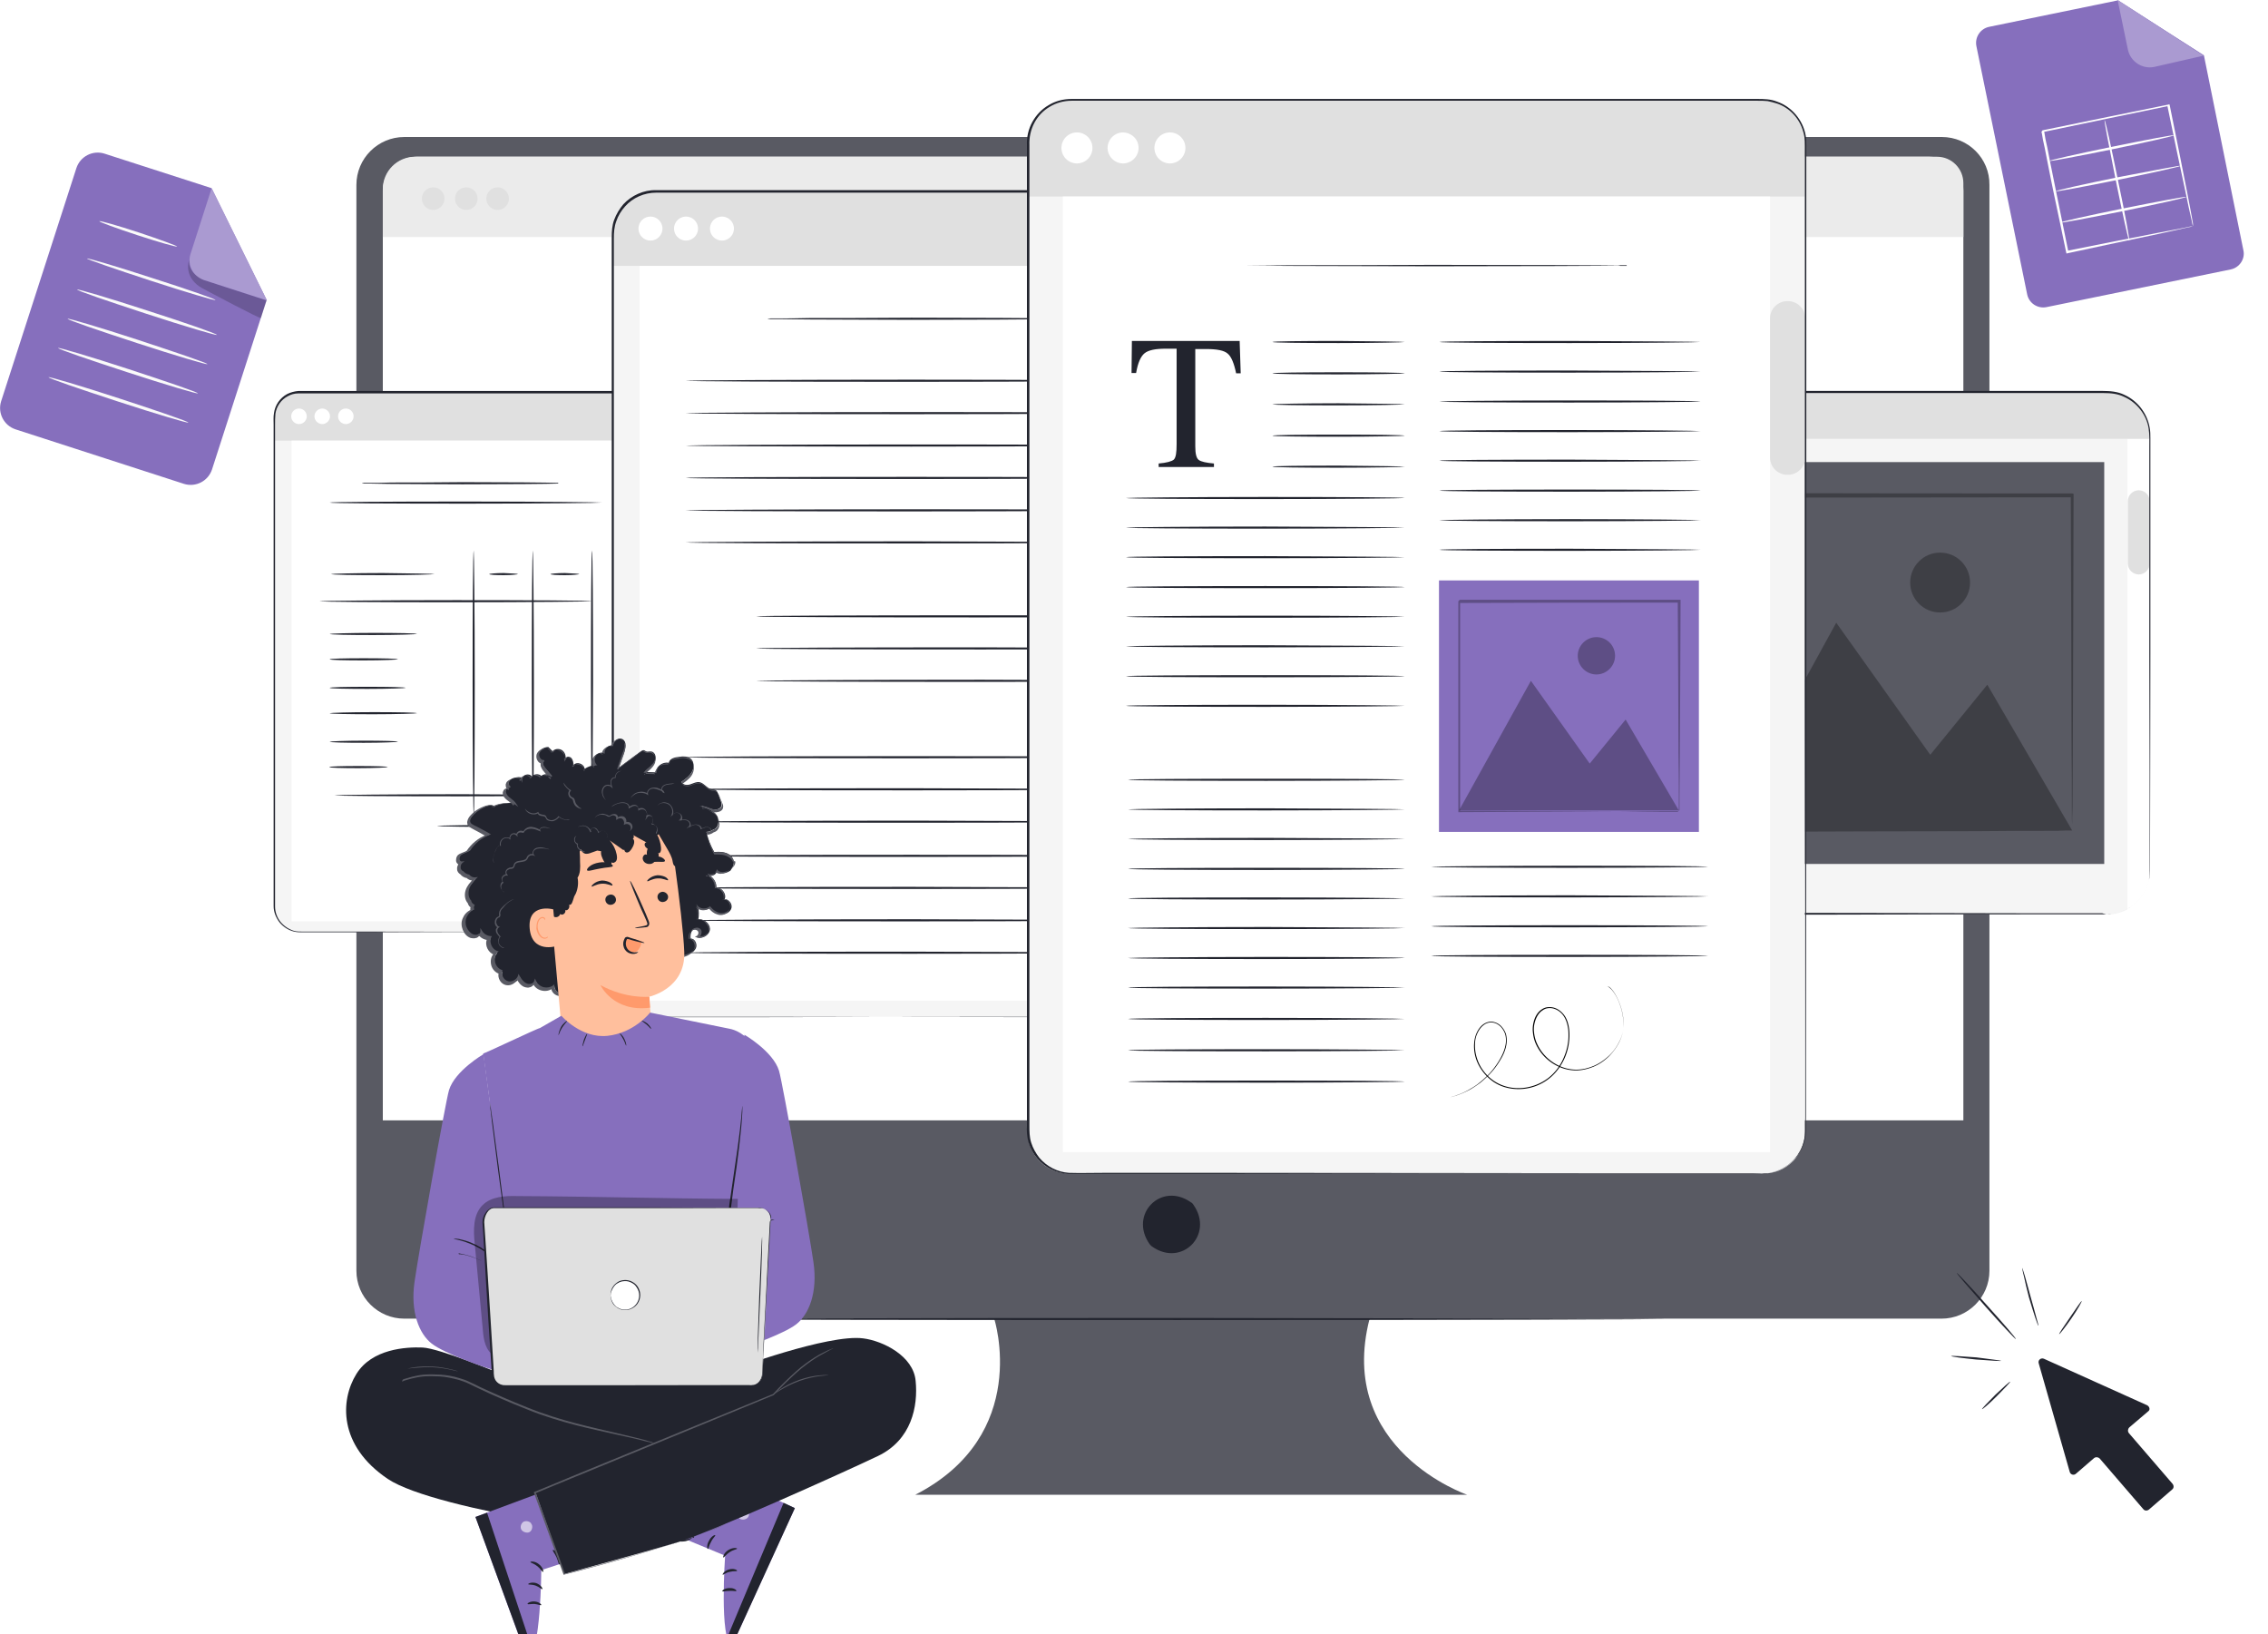 <svg xmlns="http://www.w3.org/2000/svg" width="644" height="464" fill="none"><rect width="100%" height="100%" fill="#333333" stroke="none"/><g clip-path="url(#a)"><path fill="#fff" d="M0 0h644v464H0z"/><g clip-path="url(#b)"><path fill="#866FBD" d="M52.3 137.4 4.4 121.9c-3.3-1.1-5.1-4.6-4.1-7.9l21.4-66.3c1.1-3.3 4.6-5.1 7.9-4.1L60 53.4l15.7 31.8-15.5 48.1c-1.1 3.3-4.6 5.1-7.9 4.1"/><path fill="#866FBD" d="m60.1 53.4-6 18.7c-1 3.1.7 6.4 3.8 7.4l17.9 5.8z"/><path fill="#000" d="M53.7 73.8s-1.7 4.4 3 7.6c.2.1.4.2.5.3 2.2 1.2 16.7 8.9 16.9 8.6.1-.4 1.6-5 1.6-5l-17.9-5.8c0-.1-4.4-1.7-4.1-5.7" opacity=".2"/><path fill="#fff" d="m60.1 53.4-6 18.7c-1 3.1.7 6.4 3.8 7.4l17.9 5.8z" opacity=".3"/><path fill="#FAFAFA" d="M50.3 70c-.1.2-5.1-1.2-11.2-3.2s-11-3.8-10.9-4S33.3 64 39.4 66c6 2 10.9 3.8 10.9 4M61.2 85.2c-.1.2-8.3-2.2-18.4-5.5s-18.2-6.1-18.1-6.3 8.3 2.2 18.4 5.5c10 3.2 18.1 6 18.1 6.3M61.6 95.1c-.1.2-9-2.4-20-6s-19.8-6.6-19.7-6.9c.1-.2 9 2.4 20 6 10.9 3.5 19.8 6.6 19.7 6.9M58.9 103.4c-.1.2-9-2.4-20-6s-19.8-6.6-19.7-6.9c.1-.2 9 2.4 20 6 10.9 3.6 19.8 6.6 19.7 6.9M56.2 111.7c-.1.2-9-2.4-20-6s-19.8-6.6-19.7-6.9c.1-.2 9 2.4 20 6s19.8 6.6 19.7 6.9M53.5 120c-.1.2-9-2.4-20-6s-19.8-6.6-19.7-6.9c.1-.2 9 2.4 20 6s19.8 6.6 19.7 6.9"/><path fill="#866FBD" d="m633.4 76.5-52.3 10.7c-2.5.5-5-1.1-5.5-3.7l-14.4-70.4c-.5-2.5 1.1-5 3.7-5.5L601.4.1l24.4 15.6L637 71c.6 2.5-1.1 5-3.6 5.5"/><path fill="#866FBD" d="m601.3 0 2.9 14c.7 3.5 4.1 5.7 7.5 5l14-3.2z"/><path fill="#fff" d="M622.7 64.2s-.1-.2-.2-.7-.2-1.1-.4-1.9c-.4-1.7-.9-4-1.5-7-1.3-6-3.1-14.5-5.2-24.7l.3.2c-10.3 2.1-22.6 4.7-35.6 7.4-.1.1.5-.8.3-.4v.2l.1.3.1.6.2 1.2c.2.8.3 1.6.5 2.3.3 1.5.6 3.1.9 4.6.6 3 1.2 6 1.8 8.9q1.8 8.7 3.3 16.2l-.3-.2c10.6-2.1 19.5-3.9 25.8-5.1 3.1-.6 5.6-1.1 7.3-1.4.8-.2 1.5-.3 1.9-.4.4 0 .7-.1.7-.1s-.2.1-.6.2c-.5.1-1.1.2-1.9.4-1.7.4-4.1.9-7.2 1.6-6.3 1.3-15.2 3.2-25.9 5.5l-.3.1-.1-.3c-1-5-2.2-10.4-3.4-16.2-.6-2.9-1.2-5.8-1.8-8.9-.3-1.5-.6-3-.9-4.6-.2-.8-.3-1.5-.5-2.3l-.2-1.2-.1-.6-.1-.3v-.2c-.2.4.3-.5.3-.4 13.1-2.7 25.3-5.2 35.7-7.3l.3-.1.1.3c2.1 10.3 3.8 18.9 5 25 .6 3 1 5.3 1.3 6.9.1.8.3 1.4.3 1.8z"/><path fill="#fff" d="M604.6 68.4c-.2 0-1.9-7.6-3.8-17.1s-3.4-17.2-3.2-17.2 1.9 7.6 3.8 17.1c2 9.4 3.4 17.1 3.2 17.2"/><path fill="#fff" d="M620.8 55.9c0 .2-7.9 2-17.8 4s-17.9 3.5-18 3.3c0-.2 7.9-2 17.8-4 10-2 18-3.5 18-3.3M619.5 47c0 .2-7.9 2-17.8 4s-17.9 3.5-18 3.3c0-.2 7.9-2 17.8-4 9.9-1.9 17.9-3.4 18-3.3M617.4 38.4c0 .2-7.9 2-17.7 4s-17.8 3.5-17.8 3.3 7.9-2 17.7-4 17.7-3.5 17.8-3.3"/><path fill="#fff" d="m601.3 0 2.9 14c.7 3.5 4.1 5.7 7.5 5l14-3.2z" opacity=".3"/><path fill="#595A63" d="M551.4 38.9H114.8c-7.5 0-13.6 6.1-13.6 13.6v308.3c0 7.5 6.1 13.6 13.6 13.6h167.5s10.7 33-22.4 50h156.7s-37.3-12.8-27.7-50h162.4c7.5 0 13.6-6.1 13.6-13.6V52.5c.1-7.5-6-13.6-13.5-13.6"/><path fill="#22242E" d="M338.9 342.1c5.9 8.5-3.4 17.8-11.8 11.8-.3-.2-.5-.5-.7-.7-5.9-8.5 3.4-17.8 11.8-11.8.3.1.5.4.7.7"/><path fill="#fff" d="M557.5 318.1H108.7V54.2c0-5.4 4.3-9.7 9.7-9.7h429.4c5.4 0 9.7 4.3 9.7 9.7z"/><path fill="#EBEBEB" d="M557.5 67.3H108.7V53.7c0-5.1 4.1-9.2 9.2-9.2H550c4.2 0 7.5 3.4 7.5 7.5z"/><path fill="#E0E0E0" d="M123 59.6a3.2 3.2 0 1 0 0-6.4 3.2 3.2 0 0 0 0 6.4M132.4 59.6a3.2 3.2 0 1 0 0-6.4 3.2 3.2 0 0 0 0 6.4M141.3 59.6a3.2 3.2 0 1 0 0-6.4 3.2 3.2 0 0 0 0 6.4"/><path fill="#22242E" d="M473.3 374.5c0 .1-62.1.3-138.7.3s-138.7-.1-138.7-.3c0-.1 62.1-.3 138.7-.3 76.6.1 138.7.2 138.7.3"/><path fill="#F5F5F5" d="M598.6 259.6h-116c-6.5 0-11.8-5.3-11.8-11.8V123.1c0-6.5 5.3-11.8 11.8-11.8h115.9c6.5 0 11.8 5.3 11.8 11.8v124.6c.1 6.6-5.2 11.9-11.7 11.9"/><path fill="#fff" d="M604.1 258.5V124.6h6.3V249c0 4.9-5 9.9-6.3 9.5"/><path fill="#E0E0E0" d="M610.4 124.6H470.8v-1.4c0-6.6 5.3-11.9 11.9-11.9h115.8c6.6 0 11.9 5.3 11.9 11.9zM607.3 163.1c-1.7 0-3.1-1.4-3.1-3.1v-17.7c0-1.7 1.4-3.1 3.1-3.1s3.1 1.4 3.1 3.1V160c0 1.7-1.4 3.1-3.1 3.1"/><path fill="#22242E" d="M598.1 259.6h.4c.2 0 .6 0 1.1-.1.9-.1 2.3-.4 4-1.2 1.6-.8 3.5-2.2 5-4.5.7-1.1 1.3-2.5 1.6-4s.2-3.2.2-4.9c0-14 0-34.3-.1-59.4v-58.1c0-1.9.1-3.9-.2-5.8-.6-3.8-3.3-7.3-6.9-8.9-1.8-.9-3.8-1.1-5.8-1.1H483.3c-1.2 0-2.3.2-3.5.5-1.1.4-2.2.8-3.2 1.5s-1.9 1.4-2.6 2.3-1.4 1.9-1.8 2.9c-.4 1.1-.8 2.2-.9 3.3s-.1 2.3-.1 3.5V248c.2 3.8 2.3 7.2 5.3 9.2 1.5 1 3.2 1.7 5 1.9s3.6.1 5.4.1h30.2c25.1 0 45.4.1 59.4.1h20.4c.7.2 1.2.3 1.2.3h-21.8c-14 0-34.3 0-59.4.1h-30.2c-1.8 0-3.6.1-5.4-.1-1.8-.3-3.6-.9-5.2-2-3.1-2.1-5.3-5.7-5.5-9.6-.1-3.8 0-7.7 0-11.6V125.6c0-1.2 0-2.4.1-3.6s.5-2.4.9-3.5c.5-1.1 1.1-2.1 1.9-3.1q1.2-1.35 2.7-2.4t3.3-1.5c1.2-.4 2.4-.5 3.6-.5h114.1c2 0 4.2.2 6 1.1 3.8 1.7 6.5 5.3 7.2 9.3.2 1 .2 2 .2 3v61c0 25.1-.1 45.4-.1 59.4 0 1.7.1 3.4-.3 5-.3 1.5-.9 2.9-1.6 4-1.5 2.3-3.4 3.7-5 4.5-1.7.8-3.1 1.1-4 1.2-1 .1-1.5.1-1.5.1"/><path fill="#595A63" d="M597.5 131.2H479.6v114.1h117.9z"/><path fill="#000" d="M559.4 165.4c0 4.7-3.8 8.5-8.5 8.5s-8.5-3.8-8.5-8.5 3.8-8.5 8.5-8.5 8.5 3.8 8.5 8.5" opacity=".3"/><path fill="#000" d="M588.4 140.1c-28.9 0-63.1 0-99.6-.1l-.6.6v50.1c0 16 0 31.1.1 45v.5h.5c29.9-.1 54.8-.2 72.4-.2 8.7-.1 15.5-.1 20.2-.1 2.3 0 4 0 5.3-.1h1.7l-24.1-41.4-16.2 19.9-26.7-37.5-32.1 58.5c0-13.8 0-28.7.1-44.5v-49.5c36.2 0 70-.1 98.6-.1.1 28.3.2 51.8.2 68.4.1 8.3.1 14.9.1 19.4 0 2.2 0 3.9.1 5.1v1.8-1.7c0-1.2 0-2.9.1-5 0-4.5.1-11 .1-19.3.1-16.7.1-40.6.2-69.2v-.5z" opacity=".3"/><path fill="#fff" d="M483.5 120.9c1.381 0 2.5-1.075 2.5-2.4 0-1.326-1.119-2.4-2.5-2.4s-2.5 1.074-2.5 2.4 1.119 2.4 2.5 2.4M490.9 120.9c1.381 0 2.5-1.075 2.5-2.4 0-1.326-1.119-2.4-2.5-2.4s-2.5 1.074-2.5 2.4 1.119 2.4 2.5 2.4M498.4 120.9c1.381 0 2.5-1.075 2.5-2.4 0-1.326-1.119-2.4-2.5-2.4s-2.5 1.074-2.5 2.4 1.119 2.4 2.5 2.4"/><path fill="#F5F5F5" d="M182.2 264.6H84.5c-3.7 0-6.6-3-6.6-6.6V118c0-3.7 3-6.6 6.6-6.6h97.8c3.7 0 6.6 3 6.6 6.6v140c0 3.7-3 6.6-6.7 6.6"/><path fill="#E0E0E0" d="M188.9 125.1h-111V119c0-4.2 3.4-7.7 7.7-7.7h95.7c4.2 0 7.7 3.4 7.7 7.7v6.1z"/><path fill="#fff" d="M84.9 120.4a2.2 2.2 0 1 0 0-4.4 2.2 2.2 0 0 0 0 4.4M93.7 118.2c0 1.2-1 2.2-2.2 2.2s-2.2-1-2.2-2.2 1-2.2 2.2-2.2 2.2 1 2.2 2.2M98.2 120.4a2.2 2.2 0 1 0 0-4.4 2.2 2.2 0 0 0 0 4.4M183.8 125.1h-101v136.5h101z"/><path fill="#E0E0E0" d="M186.4 164.9c-1.4 0-2.5-1.1-2.5-2.5v-19.8c0-1.4 1.1-2.5 2.5-2.5s2.5 1.1 2.5 2.5v19.8c0 1.4-1.2 2.5-2.5 2.5"/><path fill="#22242E" d="M176.6 264.6c0-.1 1.9.2 5-1.1 1.5-.7 3.4-1.9 4.8-3.9.7-1 1.4-2.2 1.8-3.5q.6-2.1.6-4.5c0-13 0-31.7-.1-54.8v-70c0-1.9.1-3.8-.3-5.6s-1.2-3.5-2.4-5c-2.3-3-6.1-4.7-10-4.5H84.7c-1.1 0-2.1.3-3 .8-1.9 1-3.2 2.9-3.5 5-.1 1-.1 2.1-.1 3.2v136.7c0 1.6.6 3.2 1.6 4.4s2.4 2.1 3.8 2.5c.7.2 1.5.2 2.3.2h15.8c23.2 0 41.9.1 54.8.1h20.2-20.1c-13 0-31.7 0-54.8.1H85.9c-.8 0-1.6 0-2.4-.2-1.6-.4-3-1.3-4.1-2.6-1-1.3-1.7-2.9-1.7-4.6V120.6c0-1.1-.1-2.2.1-3.3.3-2.3 1.7-4.3 3.7-5.4q1.5-.75 3.3-.9h91.3c4-.2 8 1.7 10.4 4.7 1.2 1.5 2.1 3.3 2.5 5.2.1.5.2.9.2 1.4s.1 1 .1 1.4v72.8c0 23.2-.1 41.9-.1 54.8 0 1.6-.1 3.2-.6 4.6-.4 1.4-1.1 2.6-1.9 3.6-1.5 2-3.3 3.2-4.9 3.9s-2.9.9-3.7 1c-1.1.3-1.5.2-1.5.2"/><path fill="#22242E" d="M118.4 180c0 .1-5.6.3-12.4.3-6.9 0-12.4-.1-12.4-.3 0-.1 5.6-.3 12.4-.3s12.4.1 12.4.3M113 187.2c0 .1-4.3.3-9.7.3s-9.7-.1-9.7-.3 4.3-.3 9.7-.3 9.7.1 9.7.3M115.2 195.3c0 .1-4.8.3-10.8.3s-10.8-.1-10.8-.3 4.8-.3 10.8-.3 10.8.1 10.8.3M118.4 202.5c0 .1-5.6.3-12.4.3-6.9 0-12.4-.1-12.4-.3 0-.1 5.6-.3 12.4-.3s12.4.1 12.4.3M113 210.6c0 .1-4.3.3-9.7.3s-9.7-.1-9.7-.3c0-.1 4.3-.3 9.7-.3s9.7.1 9.7.3M110.1 217.8c0 .1-3.7.3-8.3.3s-8.3-.1-8.3-.3 3.7-.3 8.3-.3 8.3.1 8.3.3M168.1 170.7c0 .1-17.3.3-38.7.3s-38.7-.1-38.7-.3c0-.1 17.3-.3 38.7-.3s38.7.1 38.7.3"/><path fill="#22242E" d="M134.5 231.9c-.1 0-.3-16.9-.3-37.8s.1-37.8.3-37.8c.1 0 .3 16.9.3 37.8s-.1 37.8-.3 37.8M151.3 231.9c-.1 0-.3-16.9-.3-37.8s.1-37.8.3-37.8c.1 0 .3 16.9.3 37.8s-.1 37.8-.3 37.8M168.1 231.9c-.1 0-.3-16.9-.3-37.8s.1-37.8.3-37.8.3 16.9.3 37.8c-.1 20.9-.2 37.8-.3 37.8M123.4 163c0 .1-6.6.3-14.7.3S94 163.2 94 163c0-.1 6.6-.3 14.7-.3 8.1.1 14.7.2 14.7.3M147.1 163c0 .1-1.9.3-4.1.3-2.3 0-4.1-.1-4.1-.3 0-.1 1.9-.3 4.1-.3 2.2.1 4.1.2 4.1.3M164.5 163c0 .1-1.9.3-4.1.3-2.3 0-4.1-.1-4.1-.3 0-.1 1.9-.3 4.1-.3 2.2.1 4.1.2 4.1.3"/><path fill="#22242E" d="M167.6 225.8c0 .1-16.2.3-36.3.3-20 0-36.3-.1-36.3-.3 0-.1 16.2-.3 36.3-.3 20 .1 36.3.2 36.3.3M162.1 229c0 .1-1.5.3-3.2.3-1.8 0-3.2-.1-3.2-.3 0-.1 1.5-.3 3.2-.3s3.2.1 3.2.3M169 234.5c0 .1-10.1.3-22.4.3-12.4 0-22.5-.1-22.5-.3 0-.1 10-.3 22.5-.3 12.4 0 22.4.1 22.4.3M174.8 246.4s-.2 0-.6.1c-.4 0-1 .1-1.7.1-1.5.1-3.7.2-6.5.4-5.6.3-13.7.8-23.4 1.3h-.8l.7-.4c2.6-1.6 5.8-2.7 9.2-2.9 1.7-.1 3.4.1 5.2.5.9.2 1.7.4 2.6.9.8.4 1.6 1.2 1.8 2.2.4 2-.8 4-2.6 4.8-1.8.9-3.8 1-5.7.9s-4-.6-5.6-1.8-2.8-3.1-2.9-5.3c-.1-2 1.1-3.7 2.6-4.8s3.4-1.5 5.2-1.6c3.6-.1 7 .6 10.2 1.8 1.6.6 3.1 1.4 4.5 2.2.7.4 1.4.8 1.9 1.6.2.3.4.8.3 1.3s-.6.8-1.1.8c-.9.1-1.6-.3-2.3-.6s-1.4-.7-2-1.1c-1.3-.8-2.4-1.8-3.4-2.8l.4-.2c.2.5.1 1.1-.1 1.6s-.6.8-1.1 1.1c-.8.5-1.9.7-2.9.4-.9-.3-1.7-.9-2.3-1.6s-1.1-1.4-1.6-2.1l.3-.2c.4 1.1-.3 2.2-1.1 2.7-.8.6-1.9.8-2.8.5s-1.6-.9-2.2-1.5c-.6-.7-1-1.4-1.3-2.1h.3c-1 2.3-1.8 4.2-2.5 5.9l-.1.3-.1-.3c-.9-2.3-1.5-4-2-5.2-.2-.6-.4-1-.5-1.4-.1-.3-.2-.5-.2-.5s.1.1.2.4.3.8.6 1.3c.5 1.2 1.2 2.9 2.1 5.2h-.2c.7-1.7 1.5-3.6 2.4-5.9l.1-.3.1.3c.6 1.4 1.6 2.9 3.3 3.4.8.3 1.7.1 2.5-.4.7-.5 1.3-1.4 1-2.3l-.4-1.2.8 1.1c.9 1.4 2 2.9 3.7 3.5.8.3 1.7.1 2.5-.3.7-.5 1.3-1.3 1-2.2l-.3-.9.7.7c1 1 2.1 1.9 3.4 2.7.6.4 1.3.8 2 1.1s1.4.7 2.1.6c.3 0 .6-.2.7-.5s0-.6-.2-.9c-.4-.6-1.1-1-1.8-1.4-1.4-.8-2.8-1.6-4.4-2.2-3.1-1.2-6.5-1.9-10-1.8-1.7.1-3.5.5-4.9 1.5s-2.4 2.6-2.4 4.4c0 1.9 1.2 3.7 2.7 4.9 1.5 1.1 3.5 1.6 5.4 1.7s3.8-.1 5.4-.9c.8-.4 1.5-1 1.9-1.8s.6-1.7.4-2.5-.8-1.5-1.5-1.9-1.6-.6-2.4-.8c-1.7-.4-3.4-.6-5-.5-3.3.1-6.4 1.2-9 2.7l-.1-.4c9.7-.5 17.8-.9 23.4-1.1 2.8-.1 5-.2 6.5-.3.7 0 1.3 0 1.7-.1zM170.9 142.7c0 .1-17.3.3-38.6.3-21.4 0-38.7-.1-38.7-.3s17.3-.3 38.7-.3c21.3 0 38.6.2 38.6.3M157.4 137.3s.4 0 1.1-.1v.1c-3.2.1-14.2.2-27.2.2-7.8 0-14.9-.1-20.1-.1-2.5 0-4.6-.1-6.1-.1h-1.7c-.4 0-.6 0-.6-.1 0 0 .2 0 .6-.1h1.7c1.5 0 3.6 0 6.1-.1 5.2 0 12.3 0 20.1-.1 13 0 24 .1 27.2.2v.1c-.8.1-1.1.1-1.1.1"/><path fill="#F5F5F5" d="M331.8 288.7h-146c-6.5 0-11.8-5.3-11.8-11.8V66.2c0-6.5 5.3-11.8 11.8-11.8h146c6.5 0 11.8 5.3 11.8 11.8v210.7c0 6.5-5.3 11.8-11.8 11.8"/><path fill="#E0E0E0" d="M343.6 75.5H173.9v-9.2c0-6.6 5.3-11.9 11.9-11.9h145.8c6.6 0 11.9 5.3 11.9 11.9v9.2z"/><path fill="#fff" d="M184.7 68.3a3.4 3.4 0 1 0 0-6.8 3.4 3.4 0 0 0 0 6.8M194.8 68.3a3.4 3.4 0 1 0 0-6.8 3.4 3.4 0 0 0 0 6.8M205.001 68.3a3.4 3.4 0 1 0 0-6.801 3.4 3.4 0 0 0 0 6.8M336 75.5H181.6v208.6H336z"/><path fill="#E0E0E0" d="M339.8 136.2c-2.1 0-3.8-1.7-3.8-3.8v-30.2c0-2.1 1.7-3.8 3.8-3.8s3.8 1.7 3.8 3.8v30.2c0 2.1-1.7 3.8-3.8 3.8"/><path fill="#22242E" d="M331.3 288.7h.5c.3 0 .8 0 1.5-.2 1.3-.2 3.3-.7 5.4-2.4 2.1-1.5 4.2-4.3 4.7-8.1.1-.9.1-1.9.1-3v-10.2c0-19.9 0-48.7-.1-84.3V68.6c0-1.5 0-2.9-.2-4.3-.6-2.8-2.2-5.4-4.5-7.1-1.1-.9-2.4-1.6-3.8-2s-2.8-.5-4.3-.5H186.3c-3.3 0-6.6 1.4-8.8 3.9-1.1 1.2-2 2.7-2.5 4.2-.6 1.6-.7 3.2-.7 4.9v207.6c0 1.3 0 2.5.3 3.8.3 1.2.7 2.4 1.3 3.5s1.4 2 2.3 2.9q1.35 1.2 3 2.1c1.1.5 2.3.9 3.5 1 1.2.2 2.4.1 3.6.1h27.9c35.6 0 64.4.1 84.3.1h28.9c1.2-.1 1.9-.1 1.9-.1h-30.9c-19.9 0-48.7 0-84.3.1h-27.9c-1.2 0-2.4 0-3.7-.1-1.2-.2-2.4-.5-3.6-1.1-1.1-.5-2.2-1.2-3.1-2.1s-1.8-1.9-2.4-3-1.1-2.3-1.4-3.6-.3-2.6-.3-3.9V67.4c0-1.7.1-3.4.7-5s1.5-3.1 2.6-4.4c2.3-2.5 5.8-4.1 9.2-4h144.3c1.5 0 3 .1 4.5.5 1.4.4 2.8 1.2 4 2.1 2.4 1.8 4 4.5 4.6 7.4.3 1.5.2 2.9.3 4.4v111.9c0 35.6-.1 64.4-.1 84.3v10.2c0 1 0 2-.1 3-.5 3.9-2.7 6.6-4.8 8.2s-4.1 2.1-5.4 2.3c-.7.1-1.2.1-1.5.1-.5.3-.7.3-.7.3"/><path fill="#22242E" d="M296.4 90.5h1.6v.1c-4.6.1-20.4.2-39.2.2-11.2 0-21.4-.1-28.9-.1-3.7 0-6.6-.1-8.7-.1h-2.4c-.5 0-.8 0-.8-.1 0 0 .3 0 .8-.1h2.4c2.1 0 5.1 0 8.7-.1 7.4 0 17.6 0 28.9-.1 18.8 0 34.5.1 39.2.2v.1h-1.6M322.8 108.1c0 .1-28.7.3-64 .3-35.4 0-64.1-.1-64.1-.3 0-.1 28.7-.3 64.1-.3s64 .2 64 .3M322.8 117.3c0 .1-28.7.3-64 .3-35.4 0-64.1-.1-64.1-.3 0-.1 28.7-.3 64.1-.3s64 .1 64 .3M322.8 126.5c0 .1-28.7.3-64 .3-35.4 0-64.1-.1-64.1-.3 0-.1 28.7-.3 64.1-.3s64 .1 64 .3M322.8 135.7c0 .1-28.7.3-64 .3-35.4 0-64.1-.1-64.1-.3s28.7-.3 64.1-.3 64 .1 64 .3M322.8 144.9c0 .1-28.7.3-64 .3-35.4 0-64.1-.1-64.1-.3 0-.1 28.7-.3 64.1-.3s64 .1 64 .3M322.8 154c0 .1-28.7.3-64 .3-35.4 0-64.1-.1-64.1-.3 0-.1 28.7-.3 64.1-.3 35.4.1 64 .2 64 .3M322.8 243c0 .1-28.7.3-64 .3-35.4 0-64.1-.1-64.1-.3s28.7-.3 64.1-.3 64 .1 64 .3M322.8 252.1c0 .1-28.7.3-64 .3-35.4 0-64.1-.1-64.1-.3s28.7-.3 64.1-.3c35.4.1 64 .2 64 .3M322.8 261.3c0 .1-28.7.3-64 .3-35.4 0-64.1-.1-64.1-.3 0-.1 28.7-.3 64.1-.3 35.4.1 64 .2 64 .3M322.8 215c0 .1-28.7.3-64 .3-35.4 0-64.1-.1-64.1-.3s28.7-.3 64.1-.3 64 .1 64 .3M322.8 224.1c0 .1-28.7.3-64 .3-35.4 0-64.1-.1-64.1-.3s28.7-.3 64.1-.3c35.4.1 64 .2 64 .3M322.8 233.3c0 .1-28.7.3-64 .3-35.4 0-64.1-.1-64.1-.3 0-.1 28.7-.3 64.1-.3 35.4.1 64 .2 64 .3M342.8 175c0 .1-28.7.3-64 .3-35.4 0-64.1-.1-64.1-.3s28.7-.3 64.1-.3 64 .1 64 .3M342.8 184.1c0 .1-28.7.3-64 .3-35.4 0-64.1-.1-64.1-.3s28.7-.3 64.1-.3c35.4.1 64 .2 64 .3M342.8 193.3c0 .1-28.7.3-64 .3-35.4 0-64.1-.1-64.1-.3 0-.1 28.7-.3 64.1-.3 35.4.1 64 .2 64 .3M322.8 270.5c0 .1-28.7.3-64 .3-35.4 0-64.1-.1-64.1-.3s28.7-.3 64.1-.3c35.4.1 64 .2 64 .3"/><path fill="#F5F5F5" d="M500.7 333.2H303.6c-6.5 0-11.8-5.3-11.8-11.8V40.1c0-6.5 5.3-11.8 11.8-11.8h197.1c6.5 0 11.8 5.3 11.8 11.8v281.2c.1 6.6-5.2 11.9-11.8 11.9"/><path fill="#E0E0E0" d="M512.6 55.8H291.8V40.2c0-6.6 5.3-11.9 11.9-11.9h196.9c6.6 0 11.9 5.3 11.9 11.9v15.6z"/><path fill="#fff" d="M305.8 46.4a4.4 4.4 0 1 0 0-8.8 4.4 4.4 0 0 0 0 8.8M323.3 42c0 2.4-2 4.4-4.4 4.4s-4.4-2-4.4-4.4 2-4.4 4.4-4.4c2.5.1 4.4 2 4.4 4.4M332.2 46.4a4.4 4.4 0 1 0 0-8.8 4.4 4.4 0 0 0 0 8.8M502.6 55.8H301.8v271.3h200.8z"/><path fill="#E0E0E0" d="M507.7 134.8h-.2c-2.7 0-4.9-2.2-4.9-4.9V90.4c0-2.7 2.2-4.9 4.9-4.9h.2c2.7 0 4.9 2.2 4.9 4.9v39.5c0 2.7-2.2 4.9-4.9 4.9"/><path fill="#22242E" d="M500.3 333.2h.7c.4 0 1.1-.1 2-.3 1.7-.4 4.3-1.3 6.6-3.9 1.1-1.3 2.1-3 2.6-5 .6-2 .3-4.4.4-6.9v-17.3c0-26.1 0-63.8-.1-110.4V42.9c0-1.9.1-3.8-.5-5.6-1-3.6-3.8-6.7-7.4-7.9-.9-.3-1.8-.5-2.7-.7-.9-.1-1.9-.1-2.9-.1H304.3c-2.2 0-4.4.6-6.2 1.7-1.9 1.1-3.4 2.7-4.4 4.6s-1.5 4.1-1.4 6.3v278.3c0 1.7 0 3.3.5 4.9s1.3 3 2.3 4.3c2.1 2.5 5.2 4.1 8.4 4.3 3.2.1 6.4 0 9.6 0h36.6c46.6 0 84.3.1 110.4.1h37.8c1.5 0 2.4.1 2.4.1h-40.5c-26.1 0-63.8 0-110.4.1h-46.2c-3.3-.2-6.5-1.8-8.7-4.4-1.1-1.3-1.9-2.8-2.4-4.4s-.6-3.4-.5-5V41.2c-.1-2.2.4-4.5 1.5-6.5s2.7-3.7 4.6-4.8c1.9-1.2 4.2-1.8 6.5-1.8h194.7c1 0 1.9 0 2.9.1s1.9.3 2.9.7c3.7 1.3 6.6 4.5 7.7 8.2.6 1.9.5 3.8.5 5.7v146.5c0 46.6-.1 84.3-.1 110.4V317c-.1 2.5.2 4.9-.4 6.9-.5 2.1-1.5 3.8-2.7 5.1-2.3 2.6-4.9 3.5-6.6 3.9-.9.2-1.5.2-2 .2-.6 0-.8.1-.8.1"/><path fill="#22242E" d="M321.4 96.8H352l.3 9.2H351c-.6-2.9-1.4-4.8-2.4-5.6-1-.9-3-1.3-6.2-1.3h-3v27.6c0 2.1.3 3.4 1 3.9s2.1.8 4.3 1v1H329v-1c2.3-.2 3.7-.6 4.3-1.1.6-.6.8-2 .8-4.4V99h-3c-3 0-5 .4-6.1 1.3s-1.9 2.7-2.4 5.6h-1.3zM459.5 75.3h2.4v.1c-6.5.1-28.7.2-55.1.2-15.8 0-30.2-.1-40.6-.1-5.2 0-9.4-.1-12.3-.1h-4.2 4.2c2.9 0 7.1 0 12.3-.1 10.4 0 24.8 0 40.6-.1 26.4 0 48.6.1 55.1.2v.1h-1.8c-.4-.2-.6-.2-.6-.2M398.9 97.1c0 .1-8.4.3-18.8.3s-18.8-.1-18.8-.3 8.4-.3 18.8-.3c10.4.1 18.8.2 18.8.3M398.9 106c0 .1-8.4.3-18.8.3s-18.8-.1-18.8-.3 8.4-.3 18.8-.3 18.8.1 18.8.3M398.9 114.8c0 .1-8.4.3-18.8.3s-18.8-.1-18.8-.3c0-.1 8.4-.3 18.8-.3 10.4.1 18.8.2 18.8.3M398.9 123.7c0 .1-8.4.3-18.8.3s-18.8-.1-18.8-.3 8.4-.3 18.8-.3 18.8.1 18.8.3M398.9 132.5c0 .1-8.4.3-18.8.3s-18.8-.1-18.8-.3 8.4-.3 18.8-.3c10.4.1 18.8.2 18.8.3M398.9 141.4c0 .1-17.7.3-39.6.3s-39.6-.1-39.6-.3c0-.1 17.7-.3 39.6-.3s39.6.1 39.6.3M398.9 149.8c0 .1-17.7.3-39.6.3s-39.6-.1-39.6-.3c0-.1 17.7-.3 39.6-.3 21.9.1 39.6.2 39.6.3M398.9 158.2c0 .1-17.7.3-39.6.3s-39.6-.1-39.6-.3 17.7-.3 39.6-.3c21.9.1 39.6.2 39.6.3M398.9 166.7c0 .1-17.7.3-39.6.3s-39.6-.1-39.6-.3 17.7-.3 39.6-.3 39.6.1 39.6.3M398.9 175.1c0 .1-17.7.3-39.6.3s-39.6-.1-39.6-.3c0-.1 17.7-.3 39.6-.3s39.6.2 39.6.3M398.9 183.5c0 .1-17.7.3-39.6.3s-39.6-.1-39.6-.3c0-.1 17.7-.3 39.6-.3 21.9.1 39.6.2 39.6.3M398.9 192c0 .1-17.7.3-39.6.3s-39.6-.1-39.6-.3 17.7-.3 39.6-.3 39.6.1 39.6.3M398.9 200.4c0 .1-17.7.3-39.6.3s-39.6-.1-39.6-.3 17.7-.3 39.6-.3 39.6.2 39.6.3M482.9 97.1c0 .1-16.6.3-37.1.3s-37.1-.1-37.1-.3 16.6-.3 37.1-.3c20.5.1 37.1.2 37.1.3M482.9 105.5c0 .1-16.6.3-37.1.3s-37.1-.1-37.1-.3 16.6-.3 37.1-.3c20.5.1 37.1.2 37.1.3M482.9 114c0 .1-16.6.3-37.1.3s-37.1-.1-37.1-.3c0-.1 16.6-.3 37.1-.3s37.1.1 37.1.3M482.9 122.4c0 .1-16.6.3-37.1.3s-37.1-.1-37.1-.3 16.6-.3 37.1-.3 37.1.2 37.1.3M482.9 130.8c0 .1-16.6.3-37.1.3s-37.1-.1-37.1-.3 16.6-.3 37.1-.3c20.5.1 37.1.2 37.1.3M482.9 139.3c0 .1-16.6.3-37.1.3s-37.1-.1-37.1-.3 16.6-.3 37.1-.3 37.1.1 37.1.3M482.9 147.7c0 .1-16.6.3-37.1.3s-37.1-.1-37.1-.3c0-.1 16.6-.3 37.1-.3s37.1.2 37.1.3M482.9 156.1c0 .1-16.6.3-37.1.3s-37.1-.1-37.1-.3 16.6-.3 37.1-.3c20.5.1 37.1.2 37.1.3M398.9 221.4c0 .1-17.6.3-39.3.3s-39.3-.1-39.3-.3 17.6-.3 39.3-.3 39.3.1 39.3.3M398.9 229.8c0 .1-17.6.3-39.3.3s-39.3-.1-39.3-.3c0-.1 17.6-.3 39.3-.3 21.7.1 39.3.2 39.3.3M398.9 238.2c0 .1-17.6.3-39.3.3s-39.3-.1-39.3-.3c0-.1 17.6-.3 39.3-.3 21.7.1 39.3.2 39.3.3M398.9 246.7c0 .1-17.6.3-39.3.3s-39.3-.1-39.3-.3 17.6-.3 39.3-.3 39.3.1 39.3.3M398.9 255.1c0 .1-17.6.3-39.3.3s-39.3-.1-39.3-.3 17.6-.3 39.3-.3 39.3.2 39.3.3M398.9 263.5c0 .1-17.6.3-39.3.3s-39.3-.1-39.3-.3c0-.1 17.6-.3 39.3-.3 21.7.1 39.3.2 39.3.3M398.9 272c0 .1-17.6.3-39.3.3s-39.3-.1-39.3-.3c0-.1 17.6-.3 39.3-.3s39.3.1 39.3.3M398.9 280.4c0 .1-17.6.3-39.3.3s-39.3-.1-39.3-.3 17.6-.3 39.3-.3 39.3.2 39.3.3M398.9 289.3c0 .1-17.6.3-39.3.3s-39.3-.1-39.3-.3 17.6-.3 39.3-.3 39.3.2 39.3.3M398.9 298.2c0 .1-17.6.3-39.3.3s-39.3-.1-39.3-.3 17.6-.3 39.3-.3 39.3.2 39.3.3M398.9 307.1c0 .1-17.6.3-39.3.3s-39.3-.1-39.3-.3 17.6-.3 39.3-.3 39.3.1 39.3.3"/><path fill="#866FBD" d="M482.4 164.8h-73.8v71.4h73.8z"/><path fill="#000" d="m414.3 230.1 20.4-36.8 16.7 23.5 10.2-12.5 15.1 25.8zM458.6 186.2c0 2.9-2.401 5.3-5.301 5.3S448 189.1 448 186.2s2.399-5.3 5.299-5.3 5.301 2.3 5.301 5.3" opacity=".3"/><path fill="#000" d="M476.7 230.3V226c0-2.8 0-6.9-.1-12.1 0-10.4-.1-25.3-.2-43.1l.3.3c-18.1 0-39.5 0-62.4.1l.3-.3v59.6l-.3-.3c18.6.1 34.2.1 45.1.2 5.4 0 9.7.1 12.7.1h4.3c.2-.3.3-.2.3-.2h-4.4c-3 0-7.2 0-12.6.1-11 0-26.6.1-45.3.2h-.3v-59.9l.4-.4h62.7v.3c-.1 17.9-.1 32.8-.2 43.3 0 5.2-.1 9.2-.1 12.1v4c-.2.2-.2.3-.2.3" opacity=".3"/><path fill="#22242E" d="M485 246.1c0 .1-17.6.3-39.3.3s-39.3-.1-39.3-.3c0-.1 17.6-.3 39.3-.3s39.3.1 39.3.3M485 254.5c0 .1-17.6.3-39.3.3s-39.3-.1-39.3-.3c0-.1 17.6-.3 39.3-.3 21.7.1 39.3.2 39.3.3M485 263c0 .1-17.6.3-39.3.3s-39.3-.1-39.3-.3 17.6-.3 39.3-.3 39.3.1 39.3.3M485 271.4c0 .1-17.6.3-39.3.3s-39.3-.1-39.3-.3 17.6-.3 39.3-.3 39.3.1 39.3.3"/><path fill="#000" d="M456.27 280s.054 0 .107.053c.053 0 .16.054.266.107.213.106.533.373.906.746.692.745 1.545 2.024 2.237 3.835.693 1.812 1.332 4.156 1.172 6.979a10.5 10.5 0 0 1-.373 2.131c-.213.693-.479 1.438-.852 2.131-.693 1.385-1.705 2.77-2.93 3.996-1.279 1.225-2.77 2.29-4.582 2.983-1.758.692-3.782 1.119-5.806.906-4.102-.373-8.258-3.09-10.229-7.299a10.4 10.4 0 0 1-.905-3.409c-.16-1.172 0-2.398.372-3.57.373-1.172 1.066-2.291 2.131-2.983a3.5 3.5 0 0 1 1.758-.639c.64-.054 1.279 0 1.918.213 1.226.426 2.238 1.332 2.93 2.397.693 1.119 1.012 2.397 1.172 3.676a16.3 16.3 0 0 1-1.118 7.778c-1.013 2.45-2.611 4.688-4.689 6.286a14 14 0 0 1-7.032 2.824c-2.503.266-5.061-.107-7.245-1.172-2.184-1.066-3.942-2.824-5.167-4.795a11.77 11.77 0 0 1-1.758-6.446c.053-1.119.213-2.184.639-3.197s1.012-1.917 1.811-2.557 1.865-1.012 2.877-.852a4.27 4.27 0 0 1 2.557 1.438c.639.746 1.119 1.599 1.279 2.504a7.5 7.5 0 0 1 0 2.664c-.32 1.758-1.066 3.25-1.918 4.581a20.3 20.3 0 0 1-2.664 3.516 31 31 0 0 1-2.823 2.611c-.959.692-1.865 1.332-2.717 1.811a23 23 0 0 1-4.102 1.811c-.959.32-1.492.427-1.492.427s.107-.054.373-.107c.266-.106.639-.16 1.119-.373a19 19 0 0 0 4.048-1.864 18 18 0 0 0 2.664-1.812 31 31 0 0 0 2.824-2.61 23 23 0 0 0 2.61-3.516c.799-1.332 1.545-2.824 1.865-4.528a7.2 7.2 0 0 0 0-2.611c-.16-.852-.64-1.705-1.226-2.397-.639-.693-1.491-1.225-2.397-1.332-.959-.16-1.971.16-2.717.799-.799.639-1.332 1.492-1.758 2.451s-.586 2.024-.586 3.09c-.053 2.131.533 4.368 1.705 6.339 1.172 1.918 2.877 3.623 5.061 4.688 2.131 1.066 4.635 1.439 7.085 1.172a14.03 14.03 0 0 0 6.926-2.77c2.024-1.545 3.622-3.729 4.581-6.18a15.7 15.7 0 0 0 1.119-7.618c-.16-1.278-.48-2.504-1.119-3.569-.639-1.066-1.651-1.918-2.77-2.291-.586-.213-1.172-.266-1.758-.213a3.17 3.17 0 0 0-1.652.639c-1.012.64-1.651 1.758-2.024 2.824-.373 1.119-.533 2.291-.373 3.463a9.8 9.8 0 0 0 .906 3.303c1.918 4.155 6.02 6.819 10.015 7.191 2.025.214 3.996-.213 5.754-.905s3.249-1.758 4.528-2.93 2.237-2.557 2.93-3.943c.373-.692.639-1.385.852-2.077.214-.693.32-1.385.373-2.078.213-2.77-.426-5.114-1.118-6.925-.693-1.812-1.492-3.09-2.185-3.889-.319-.373-.639-.64-.852-.746-.373-.107-.533-.107-.533-.16"/><path fill="#22242E" d="M208.3 244.3c-.2-.6-.6-1.2-1.1-1.6-1.3-.9-2.9-.9-4.4-.8-1-1.8-1.8-3.7-2.2-5.7.7 0 1.4-.3 2-.7.1 0 .2-.1.3-.1 1.4-.8 1.4-3 .4-4.2-1-1.3-2.6-1.8-4.2-2.3 1.1 0 2.1.7 3.2.9 1.1.3 2.6-.2 2.6-1.3 0-.3-.1-.7-.2-1-.2-.6-.5-1.3-.7-1.9-.2-.5-.4-1.1-.9-1.3-.4-.2-.8-.1-1.1-.2-1.3-.3-2-1.7-3.3-2-.9-.2-1.8.3-2.7.6s-2.1.2-2.5-.7c1.1-.8 2.3-1.6 3-2.9.7-1.2.6-3-.5-3.8-.9-.6-2.1-.6-3.2-.4-1.2.1-2.7.5-2.9 1.7-1.7-.4-3.6 1-3.7 2.7-1 0-2.1-.1-3.1-.1.8-1 2-1.6 2.7-2.7s.4-2.9-.8-3.1c-.5-.1-1 .1-1.4 0-.3-.1-.6-.4-.9-.4-.2 0-.5.2-.7.3-2.1 1.6-4.2 3.1-6.3 4.7.5-1.4 1-2.8 1.5-4.3.5-1.3.8-3.1-.4-3.8s-2.7.5-2.8 1.8c-1.2-.3-2.6.9-2.5 2.1-.9-.3-2 .1-2.5.8-.5.8-.5 1.9.1 2.6-1.1.1-2.2.5-3.1 1.1-.1-1.4-2.2-2.2-3.1-1.1-.1-.7-.2-1.4-.6-1.9s-1.3-.6-1.7-.1c.1-.9-.4-1.9-1.2-2.3s-1.9-.3-2.5.4l-1.2-1.2c-1.1 0-2.3.6-2.7 1.6s.5 2.5 1.6 2.3c-.8 0-.5 1.3 0 1.9.7.8 1.4 1.7 2.1 2.5-.8-.7-2.2-.8-3-.1-.7-.7-2.1-.6-2.7.2-.6-1.1-2.7-.6-2.7.6-.2-.5-.9-.5-1.5-.4-.8.1-1.6.3-2.1.9s-.4 1.7.3 2c-.7-.3-1.5.5-1.5 1.2 0 .8.6 1.4 1.2 1.9s1.3.9 1.7 1.6c-.6-.5-1.5-.4-2.2-.3-1.4.1-2.8.3-3.9 1-.3-.5-1-.5-1.6-.3-1.8.5-3.4 1.5-4.6 2.9-.6.7-1.1 1.6-.6 2.3.2.3.6.5.9.7 1.5.8 2.9 1.6 4.4 2.4-2.3.9-4.2 2.4-5.5 4.5-.8.5-1.9.7-2.6 1.3-.7.7-.6 2.3.4 2.2-.6.5-.7 1.4-.4 2.1.2.3.4.5.7.7.1.2.3.4.5.5.4.3.8.4 1.2.5.5.5 1.2.9 1.9.8-.7.8-1.4 1.6-1.9 2.5-.6 1.2-.6 2.8.2 3.9 0 .1.1.1.2.2.1.5.5.9.9 1.1-.1.3-.2.7-.1 1-1.4.6-2.3 2-2.4 3.5s.7 3 2 3.8c1 .6 2.8.4 2.8-.8.5.9 1.5 1.6 2.6 1.6-.8 1.6.2 3.7 1.9 4.2-1.6 1.5-.8 4.8 1.4 5.4-.4 1.3.5 2.8 1.8 3.1 1.3.4 2.8-.5 3.1-1.8.5.9 1.1 1.8 2.1 2.3.9.4 2.3.1 2.6-.9.8 2 3.6 2.7 5.2 1.3 0 1.1 1.1 2.2 2.2 2.2s2.2-.9 2.3-2.1c1.9-.1 3.9-.3 5.8-.4 1.3-.1 2.6-.2 3.8-.5 1.6-.4 3.1-1.2 4.3-2.3.4-.4.8-.8 1.3-.9.6-.2 1.2 0 1.8.2 3.1.7 6.6-.3 8.8-2.7.3-.4.7-.8 1.1-1 .5-.3 1.1-.3 1.7-.3q2.1-.15 4.2-.9c1.2-.4 2.4-1 2.9-2.1s-.3-2.8-1.5-2.7c-.1-.8 0-1.7.5-2.3s1.6-.8 2.1-.2c.6.5.4 1.7-.4 1.9 1.4.8 3.3-.6 3.3-2.2-.1-1.6-1.7-2.8-3.3-2.7.2-1.2.2-2.4-.1-3.5.9 1 2.6 1.1 3.6.2.7 1 1.8 1.8 3 1.9s2.6-.6 2.9-1.8-.8-2.6-2-2.4c.8-1.4-.7-3.5-2.3-3.2.2-1.6-.9-3.2-2.4-3.7 1 .5 2.4-.1 2.6-1.2.8 1.1 2.6.7 3.8-.1.4-.7 1.2-1.5.9-2.9"/><path fill="#595A63" d="M208.3 244.3s.1.2.1.5 0 .8-.4 1.4c-.4.5-1 1.1-1.9 1.5-.4.2-.9.3-1.5.4-.5 0-1.2-.2-1.6-.7h.1c-.2 1-1.5 1.8-2.7 1.3l.1-.2c1.4.4 2.6 1.9 2.5 3.8l-.1-.1c.8-.1 1.6.3 2.1 1 .5.6.7 1.6.3 2.4l-.1-.2c.9-.2 1.7.5 2 1.3.4.9-.1 1.9-.8 2.5-.8.6-1.8.8-2.8.4-1-.3-1.8-1-2.4-1.8h.2c-.9.9-2.7.9-3.8-.2l.2-.1c.3 1.1.4 2.3.1 3.6l-.2-.2c.8 0 1.6.2 2.2.7s1.2 1.2 1.3 2c.1.9-.3 1.7-1 2.2s-1.7.8-2.5.3l-.4-.2.4-.1c.4-.1.7-.7.6-1.1-.1-.5-.6-.8-1.2-.7-.5 0-1 .4-1.3.9s-.3 1.1-.2 1.7l-.2-.1c.4 0 .9.2 1.2.5s.5.7.6 1.1.1.9-.1 1.3-.4.8-.7 1.1c-.6.6-1.4 1-2.2 1.2-.8.3-1.6.5-2.4.7-1.6.4-3.6-.1-4.6 1.5-1.2 1.3-2.8 2.2-4.6 2.7-.9.2-1.8.4-2.7.3-.9 0-1.9-.2-2.7-.4-.4-.1-.8 0-1.2.2s-.7.6-1 .9q-1.05.9-2.4 1.5c-1.7.8-3.7 1.1-5.6 1.2s-3.9.3-5.8.4l.2-.2c-.1 1.2-1.1 2.2-2.4 2.3-1.3 0-2.5-1.1-2.5-2.4l.4.2c-1.6 1.4-4.7.8-5.6-1.4h.4c-.2.6-.7 1-1.2 1.1-.5.2-1.1.1-1.7-.1-1.1-.5-1.7-1.5-2.2-2.4l.4-.1c-.4 1.3-1.8 2.3-3.3 2s-2.5-2-2.1-3.5l.2.3c-1.1-.3-2-1.3-2.3-2.4s-.2-2.5.8-3.4l.1.4c-1.7-.5-2.9-2.7-2.1-4.5l.2.3c-1.1-.1-2.2-.7-2.8-1.7l.5-.1c0 .3-.1.6-.3.8s-.5.4-.7.4c-.5.2-1.1.1-1.6 0-1.1-.4-1.8-1.3-2.2-2.3s-.5-2.2 0-3.3c.4-1 1.2-1.9 2.3-2.4l-.1.3c-.1-.4-.1-.8.1-1.2l.1.3c-.5-.2-.8-.7-1-1.3l.1.1c-.9-.9-1.1-2.4-.7-3.7s1.3-2.3 2.2-3.2l.2.4c-.8.1-1.6-.2-2.2-.8l.1.1c-.6-.1-1.4-.5-1.8-1.1l.1.1c-.5-.3-1-.8-1-1.5-.1-.6.2-1.3.6-1.7l.2.4c-.3 0-.6-.1-.8-.4-.2-.2-.3-.5-.3-.8 0-.5.1-1.1.5-1.5.8-.7 1.9-.8 2.6-1.3l-.1.1c1.3-2 3.3-3.7 5.7-4.6v.5c-.6-.3-1.3-.7-2-1.1l-1.5-.8c-.5-.3-1-.5-1.5-.9-.3-.2-.5-.5-.5-.9-.1-.3 0-.7.1-1 .2-.6.6-1.1 1-1.5.8-.9 1.8-1.5 2.8-2 .5-.2 1.1-.5 1.6-.6.3-.1.6-.1.9-.1s.7.2.9.6l-.4-.1c1-.6 2.1-.9 3.2-1 .5-.1 1.1-.1 1.6-.1s1.2.1 1.7.4l-.4.3c-.5-.9-1.7-1.3-2.5-2.3-.4-.5-.6-1.2-.3-1.8.1-.3.4-.6.7-.7.3-.2.7-.2 1-.1l-.2.5c-.3-.1-.6-.4-.7-.7s-.1-.6-.1-.9c.1-.3.2-.6.4-.8s.5-.4.7-.5c.5-.2 1.1-.3 1.6-.4.3 0 .6-.1.9 0 .3 0 .7.2.8.6l-.5.1c0-.8.7-1.3 1.4-1.4.6-.2 1.5 0 1.8.7h-.4c.7-1 2.2-1.1 3.1-.2h-.3c1-.8 2.4-.7 3.4.1l-.3.3c-.6-.7-1.2-1.4-1.8-2.2-.3-.3-.6-.8-.8-1.3-.1-.2-.1-.5-.1-.8 0-.1.1-.3.2-.4s.3-.2.5-.2v.5c-.7.1-1.3-.3-1.6-.9-.3-.5-.4-1.2-.2-1.8.5-1.2 1.8-1.7 2.9-1.7h.1l.1.1 1.2 1.2h-.3c.8-.7 1.9-.9 2.8-.4s1.4 1.5 1.3 2.5l-.4-.2c.3-.4.7-.5 1.1-.4.4 0 .7.2 1 .5.5.6.6 1.3.6 2l-.4-.1c.6-.6 1.5-.7 2.2-.4.7.2 1.3.9 1.4 1.7l-.4-.2c1-.7 2.1-1.1 3.2-1.2l-.2.4c-.7-.8-.7-2.1-.1-2.9.6-.9 1.8-1.2 2.7-.9l-.3.2c-.1-1.5 1.4-2.6 2.8-2.4l-.3.2c.1-.6.4-1.1.8-1.5s1-.7 1.6-.7 1.2.4 1.5 1c.3.5.3 1.1.2 1.7-.1 1.1-.6 2.1-.9 3-.3 1-.7 1.9-1 2.9l-.3-.2c1.3-1 2.6-2 3.9-2.9.6-.5 1.3-1 1.9-1.4.3-.2.6-.5 1-.7.2-.1.5 0 .7.1s.4.2.5.3c.3.1.7 0 1.1 0s.9.2 1.2.5c.6.7.6 1.6.4 2.4-.3.8-.9 1.4-1.4 1.9-.6.5-1.1.9-1.6 1.5l-.1-.3c1.1 0 2.1.1 3.1.1l-.2.2c.2-2 2.2-3.3 4-2.9l-.2.1c.2-.8.9-1.3 1.5-1.5.7-.2 1.3-.3 2-.4s1.3-.1 2 .1 1.3.6 1.6 1.2c.6 1.2.3 2.7-.4 3.7s-1.8 1.7-2.7 2.4l.1-.2c.2.4.6.7 1.1.7.5.1 1 0 1.5-.2s1-.4 1.5-.5 1.1-.1 1.6.2c.9.5 1.5 1.4 2.4 1.7.4.2.9.1 1.4.3s.8.7 1 1.1c.3.9.7 1.7 1 2.5.2.4.2.9 0 1.4-.2.4-.7.7-1.1.8s-.9.2-1.3.1-.8-.2-1.2-.4c-.7-.3-1.5-.6-2.2-.6v-.2c.9.3 1.8.6 2.6 1.1s1.5 1 1.9 1.8q.6 1.2.3 2.4c-.2.8-.7 1.4-1.5 1.6-.8.6-1.5.7-2.1.7l.1-.1c.5 2.6 1.4 4.3 2.1 5.7h-.1c1.1 0 2.1 0 2.9.2s1.4.6 1.8.9c.4.4.6.7.7 1 .2-.5.2-.4.2-.4s-.1-.6-.8-1.3q-.6-.6-1.8-.9c-.8-.2-1.8-.2-2.9-.1-.8-1.3-1.6-3-2.2-5.7v-.1h.1c.6 0 1.2-.2 2-.7.7-.2 1.2-.8 1.3-1.5.2-.7.1-1.5-.3-2.2s-1.1-1.3-1.8-1.7c-.8-.4-1.7-.7-2.6-1l-.7-.2h.8c.8 0 1.6.3 2.3.6.4.1.8.3 1.1.3.4.1.8 0 1.2-.1s.7-.3.9-.7c.2-.3.1-.8 0-1.1-.3-.8-.6-1.6-1-2.5-.2-.4-.4-.8-.8-.9s-.9-.1-1.4-.3c-1-.4-1.5-1.3-2.4-1.7-.9-.5-1.9-.1-2.8.3-.5.2-1.1.3-1.6.2-.5 0-1.2-.3-1.4-.9v-.1l.1-.1c1-.7 2-1.4 2.6-2.3.7-.9.9-2.3.4-3.4-.3-.5-.8-.9-1.4-1.1s-1.2-.1-1.9-.1c-.6.1-1.3.1-1.9.4-.6.2-1.1.6-1.3 1.2v.2h-.2c-1.5-.4-3.3.8-3.5 2.5v.2h-.2c-1 0-2-.1-3.1-.1h-.4l.3-.3c.5-.6 1.1-1.1 1.6-1.5.5-.5 1.1-1 1.3-1.7s.1-1.5-.3-2c-.2-.2-.5-.4-.9-.4s-.8.1-1.2 0c-.4-.2-.7-.4-1-.3s-.6.4-.9.6c-.6.5-1.3.9-1.9 1.4-1.3 1-2.6 1.9-3.9 2.9l-.6.4.2-.7c.3-1 .7-1.9 1-2.9s.8-1.9.9-2.9c0-.5 0-1-.2-1.4s-.6-.7-1.1-.7c-.9 0-1.8.9-1.9 1.8v.2l-.2-.1c-1.1-.2-2.3.8-2.2 1.9v.3l-.3-.1c-.8-.3-1.7.1-2.2.7-.5.7-.4 1.7.1 2.4l.3.3h-.4c-1 .1-2.1.5-3 1.1l-.4.3v-.4c0-1.2-1.9-1.9-2.7-1l-.3.4-.1-.5c-.1-.6-.2-1.3-.5-1.7s-1.1-.5-1.4-.1l-.6.9.2-1.1c.1-.8-.3-1.7-1-2-.7-.4-1.7-.3-2.3.3l-.2.2-.2-.2-1.2-1.2.2.1c-1 0-2.1.5-2.5 1.4-.4.8.4 2.2 1.3 2v.5c-.2 0-.2.1-.2.2v.6c.1.4.4.7.7 1.1l1.8 2.1-.3.3c-.7-.6-2-.7-2.7-.1l-.2.1-.2-.2c-.6-.6-1.8-.5-2.4.2l-.2.3-.2-.3c-.5-.9-2.2-.5-2.3.5v1.2l-.4-1.2c-.1-.3-.7-.3-1.1-.3-.5.1-1 .2-1.4.4s-.8.5-.9 1c-.1.4.1.9.4 1l-.2.5c-.4-.2-.9.1-1 .6-.2.4 0 .9.3 1.4.6.9 1.8 1.3 2.5 2.4l.7 1-1-.7c-.8-.5-1.9-.3-2.9-.2s-2.1.3-2.9.9l-.2.2-.1-.3c-.2-.3-.8-.4-1.3-.2-.5.1-1.1.3-1.6.6-1 .5-1.9 1.1-2.7 1.9-.4.4-.7.8-.9 1.3s-.1 1 .3 1.3 1 .6 1.5.8l1.5.8c.7.4 1.4.7 2 1.1l.5.3-.5.2c-2.3.9-4.2 2.5-5.4 4.4-.9.6-1.9.7-2.6 1.3-.3.3-.4.7-.4 1.1s.3.7.6.7l.8-.1-.6.5c-.4.3-.5.8-.5 1.3s.3.9.8 1.1c.4.5 1 .8 1.5.9h.1l.1.1c.4.5 1.1.8 1.7.7l.7-.1-.5.5c-.9.9-1.7 1.9-2 3s-.2 2.4.6 3.2v.1c.1.4.4.8.8 1l.2.1-.1.2c-.1.3-.2.6-.1.9l.1.2-.2.1c-.9.4-1.6 1.2-2 2.1s-.4 2 0 2.9 1.1 1.7 1.9 2c.4.1.9.2 1.3 0 .4-.1.7-.4.7-.8v-1l.5.8c.5.9 1.5 1.4 2.4 1.5h.4l-.2.3c-.7 1.5.3 3.5 1.7 3.9l.4.1-.3.3c-.8.7-.9 1.9-.7 2.9.3 1 1 1.8 1.9 2.1l.2.1-.1.2c-.3 1.2.5 2.6 1.7 2.9s2.5-.6 2.8-1.6l.1-.5.3.5c.5.9 1.1 1.8 2 2.2.8.4 2 .1 2.2-.7l.2-.7.3.7c.4.9 1.3 1.6 2.2 1.8 1 .2 2 0 2.6-.5l.4-.3v.5c0 1.1 1.1 2 2.1 2s1.9-.9 2-1.9v-.2h.2c2-.1 3.9-.3 5.8-.4s3.8-.3 5.5-1.1c.8-.4 1.6-.9 2.3-1.5.3-.3.7-.6 1.1-.9s1-.3 1.5-.3c.9.2 1.8.4 2.7.4s1.8-.1 2.6-.3c1.7-.4 3.2-1.3 4.4-2.6.3-.3.6-.7 1-.9.4-.3.9-.3 1.3-.4.9-.1 1.7-.1 2.5-.3l2.4-.6c.8-.3 1.5-.6 2-1.1.6-.5.9-1.3.7-2-.1-.7-.7-1.4-1.4-1.3h-.2v-.2c-.1-.6-.1-1.3.2-1.9s.9-1 1.6-1.1c.6-.1 1.4.3 1.5 1 .1.6-.2 1.4-.9 1.5l.1-.3c.7.4 1.5.2 2.1-.3s1-1.2.9-1.9c-.2-1.5-1.8-2.5-3.2-2.4h-.2v-.2c.3-1.2.2-2.4-.1-3.5l-.2-.6.4.5c.9 1 2.5.9 3.4.2l.1-.1.1.1c.6.8 1.4 1.4 2.3 1.7s1.9.1 2.6-.4 1.1-1.4.8-2.2-1-1.3-1.8-1.2h-.2l.1-.2c.7-1.5-.7-3.3-2.1-3.1h-.1v-.1c.2-1.7-1.1-3.2-2.4-3.6l.1-.2c1.1.5 2.3-.2 2.5-1.1v-.2l.1.1c.4.5.9.7 1.5.7q.75 0 1.5-.3c.8-.4 1.5-.9 1.8-1.4.4-.5.4-1 .4-1.3-.5-.1-.5-.3-.5-.3"/><path fill="#FFBF9D" d="M184.8 288.5c-.3-3.1-.5-5.5-.5-5.5s10.4-2.2 10-12.7c-.2-5.1-1.4-15.5-2.7-24.9-1.3-10.1-10.2-17.5-20.4-17l-1 .1c-10.9 1.2-16 11.1-14.5 22l3.6 39.8 7.2 14.8c6.7 6.4 19.2-7.4 18.3-16.6"/><path fill="#FF9A6C" d="M184.4 283s-6.6.7-13.9-3.3c0 0 3.6 7.8 14.1 6.4z"/><path fill="#22242E" d="M189.7 254.5c.1.8-.5 1.5-1.4 1.6-.8.1-1.5-.5-1.6-1.3s.5-1.5 1.4-1.6c.8 0 1.5.6 1.6 1.3M189.7 249.9c-.2.2-1.4-.6-3-.5s-2.8 1-2.9.8c-.1-.1.1-.4.6-.8s1.3-.8 2.3-.9c1 0 1.9.3 2.4.6.5.4.7.7.6.8M174.9 255.3c.1.8-.5 1.5-1.4 1.6-.8.1-1.5-.5-1.6-1.3s.5-1.5 1.4-1.6c.8-.1 1.5.5 1.6 1.3M173.9 251.4c-.2.2-1.4-.6-3-.5s-2.8 1-2.9.8c-.1-.1.1-.4.6-.8s1.3-.8 2.3-.9c1 0 1.9.3 2.4.6s.7.7.6.8M180.3 263.5c0-.1 1-.3 2.6-.6.4-.1.8-.2.9-.4.1-.3-.1-.7-.3-1.2-.4-1-.9-2-1.4-3.1-1.9-4.4-3.3-8-3.2-8.1.2-.1 1.9 3.4 3.8 7.8.5 1.1.9 2.1 1.3 3.1.2.5.5 1 .3 1.6-.1.3-.4.6-.6.6-.3.1-.5.1-.7.1-1.6.2-2.6.3-2.7.2M174 245.9c-.1.4-1.8.3-3.6.7-1.9.3-3.4.9-3.7.5-.1-.2.1-.6.7-1.1s1.5-.9 2.7-1.1c1.1-.2 2.2-.1 2.9.2.7.2 1.1.6 1 .8M188.8 244.5c-.3.4-1.4.1-2.7.2-1.3 0-2.4.4-2.7.1-.1-.2 0-.6.5-.9.5-.4 1.3-.7 2.2-.8.9 0 1.7.2 2.2.6.4.3.6.6.5.8"/><path fill="#FF9A6C" d="M182.2 267.5c-.2.6-.3 1.3-.7 1.8-.3.6-.9 1-1.5 1.1-.7.1-1.4-.2-1.8-.7s-.7-1.2-.7-1.9c0-.6.2-1.4.8-1.5.3-.1.5 0 .8.1 1.1.3 2.3.6 3.4 1"/><path fill="#22242E" d="M181.2 270.3c0-.1-.7.3-1.7 0-.5-.1-1.1-.5-1.4-1-.4-.6-.5-1.4-.3-2.1.1-.2.1-.4.2-.5s.1-.1.2-.1.4.1.5.1c.2.1.4.1.6.2.7.2 1.4.4 1.9.5 1.1.3 1.8.4 1.8.3s-.6-.3-1.7-.7c-.5-.2-1.2-.4-1.9-.6-.2-.1-.4-.1-.6-.2s-.4-.1-.6-.2c-.1 0-.3 0-.5.1q-.3.15-.3.3c-.1.2-.2.4-.3.7-.3.9-.1 1.9.4 2.6s1.2 1 1.8 1.1 1.1 0 1.4-.1c.3-.2.5-.3.5-.4M193.9 236.6c-.1-.5-.1-1.1-.3-1.6-.3-.8-.9-1.4-1.5-1.9-2.1-1.8-4.4-3.7-6.9-4.2-1.6-.3-3.2-.1-4.7-.3-1-.2-1.9-.6-2.9-.8-3.9-1.2-8-.8-11.9.1-2.2.5-4.3 1.2-6.3 2.5-2.1 1.4-3.8 3.4-5.4 5.6-2.4 3.2-4.5 6.7-5.7 10.7-.9 3.1-1.3 6.6-.3 9.8s3.4 5.9 6.3 6.2c.3-.5.6-.9.9-1.4l1.4-2.1c-.2.8 0 .7.7 1.1.7.3 1.5 0 1.8-.8.6.6 1.7-.3 1.4-1.1.7.3 1.4-.7 1.1-1.5.8.2 1-1.1 1.3-1.9.1-.5.4-.9.6-1.3.6-1.4.8-3 .5-4.5.8-1.2.8-2.9.7-4.5 0-1 0-1.9-.1-2.9.1-.2.3-.5.4-.7.1.7.7 1.2 1.2 1.3.6.1 1.2-.1 1.7-.3.6-.2 1.1-.4 1.7-.6.4.1.7.1 1.1.2-.2.9.3 1.9.7 2.7.3.6.7 1.2 1.2 1.4.6.2 1.2-.4 1-1 .4.4 1.1.1 1.4-.4s.2-1.2.1-1.8c-.3-1.5-1-2.9-2-4 1.1.8 2.3 1.6 3.4 2.4.2.2.5.4.8.3 0 .5.5.9 1 .7.4-.1.7-.5 1-.9.6-.9 1.2-2.3.4-3 .3-.1.4-.7.1-1 1.2.7 2.5 1.4 3.8 2.1-.4-.1-.7.4-.5.9.1.4.5.7.8.9-.2.5-.3 1.1-.2 1.7-.7-.5-1.5.7-1.1 1.5.3.8 1.2 1.2 2 1.1.6 0 1.4-.5 1.4-1.2.8 0 1.3-1.1.9-1.9.6.3.9-.8.8-1.5-.1-1.3-.5-2.6-1.1-3.7q.15.15.3 0s.1-.1.1-.2c.8 1.4 1.6 2.7 2.4 4.1.7 1.2 1.4 2.4 1.6 3.7.1.6.3 1.3.7 1.3.1 0 .2-.1.4-.1 1.2-.9 2.1-2.4 2.5-4 .2-.5.3-1.1.2-1.7 0-1.3-.7-2.4-.9-3.5"/><path fill="#595A63" d="M178.8 236s.3-.3.3-.9c0-.3-.1-.7-.4-.9s-.8-.4-1.3-.1l-.3.1.1-.3c.1-.5-.1-1.1-.5-1.4-.5-.3-1.2-.2-1.6.3l-.2-.2c0-.1.1-.1.1-.2 0-.2 0-.4-.2-.6-.1-.2-.4-.2-.6-.3-.2 0-.4 0-.6.1s-.4.3-.7.3-.5-.2-.7-.3-.4-.2-.5-.2c-.4-.1-.7-.1-1.1-.1-.7.1-1.2.4-1.4.6-.3.2-.4.4-.4.4s.1-.2.4-.5.8-.6 1.5-.7c.3-.1.7-.1 1.2.1.2.1.4.1.6.2s.4.3.5.2c.2 0 .3-.1.6-.3.2-.1.5-.2.8-.2s.6.1.8.3.3.5.3.8c0 .1-.1.2-.1.3l-.2-.2c.5-.6 1.4-.7 2-.4.6.4.8 1.1.6 1.7l-.2-.1c.6-.3 1.2-.1 1.5.2.4.3.5.8.5 1.1s-.2.6-.3.7c-.4.5-.5.5-.5.5M186.3 236.8s.3-.3.4-.9c.1-.3 0-.7-.2-1.1s-.7-.7-1.3-.7h-.2l.1-.2c.3-.4.5-1.1.3-1.6-.1-.3-.4-.5-.7-.6s-.7 0-.8.2l-.7 1 .4-1.1c.2-.4.1-.9-.1-1.3s-.6-.7-1.1-.7c-.3 0-.7.1-.9.2l-.3.2.1-.4c.1-.5-.5-1-1-1s-1 .3-1.5.6l-.3.2v-.3c.1-.4-.2-.8-.5-1s-.7-.3-1.1-.3q-1.05 0-1.8.3c-1 .4-1.4.8-1.5.8l.3-.3c.2-.2.6-.4 1.1-.6s1.1-.4 1.9-.4q.6 0 1.2.3c.4.2.7.7.6 1.2l-.2-.1c.4-.3 1-.7 1.6-.7.3 0 .7.1.9.4.2.2.4.6.3 1l-.2-.2c.3-.2.7-.3 1.1-.3.6 0 1.1.4 1.3.9.3.5.3 1 .1 1.5l-.2-.1c.3-.4.8-.4 1.1-.3.4.1.7.4.8.7.3.7 0 1.4-.3 1.9l-.1-.2c.6 0 1.1.4 1.4.8s.3.9.2 1.2-.2.6-.3.7c.2.3.1.3.1.3M201.9 235.8s0-.4-.5-.7c-.2-.2-.6-.3-1-.2s-.8.3-1.3.5l-.2.1v-.2c0-.5-.6-1-1.2-1.1s-1.3.3-2 .6l-.8.5.7-.7c.4-.4.2-1.1-.3-1.5-.5-.3-1.2-.3-1.9-.2h-.1l-.6.1.4-.4c.5-.5.2-1.5-.4-1.7-.6-.3-1.4 0-1.8.5l-.5.6.3-.7c.4-.9.1-1.9-.4-2.5s-1.3-.8-1.9-.8-1.1.2-1.3.4c-.3.2-.4.3-.4.3l.1-.1.3-.3c.3-.2.7-.4 1.4-.5.6 0 1.5.2 2 .9.6.7.9 1.8.5 2.8l-.2-.1c.5-.5 1.3-.9 2.1-.5.4.2.7.5.8 1 .1.4 0 .9-.3 1.2l-.1-.3h.1c.7-.2 1.5-.2 2.1.2q.45.3.6.9c.1.3 0 .7-.2 1l-.2-.2c.7-.4 1.4-.7 2.2-.6.7.1 1.4.6 1.4 1.3l-.2-.1c.5-.2 1-.5 1.4-.5.4-.1.8.1 1.1.3s.4.4.4.6c0 .1 0 .1-.1.1M191.6 222.3s-.1.1-.4.2c-.2.1-.6.2-1.1.2-.5.1-1.1.1-1.6.5-.3.2-.4.5-.5.8 0 .3.1.7.4.8l-.2.2c-.1-.4-.6-.5-1.1-.7s-.9-.3-1.4-.4c-.5 0-1 .1-1.3.4-.4.3-.5.8-.4 1.2l.1.3-.3-.2c-.6-.4-1.4-.5-2-.5s-1.2.2-1.6.5c-.8.5-1.1 1-1.1 1s0-.1.2-.4c.2-.2.4-.5.8-.8s1-.5 1.7-.6 1.5.1 2.2.5l-.2.2c-.2-.5.1-1.1.5-1.4.4-.4 1-.5 1.6-.5s1.1.2 1.5.4c.2.1.5.2.7.3s.4.3.5.6l.1.3-.3-.1c-.5-.2-.6-.7-.6-1.1s.3-.8.6-1c.6-.4 1.2-.4 1.7-.5.5 0 .9-.1 1.1-.1.3 0 .4-.1.4-.1M176.5 218.9s-.3 0-.7.2c-.2.1-.5.3-.7.6s-.3.6-.3 1v.2h-.2c-.4-.1-.8.3-1 .8-.1.5 0 1 .2 1.6l.2.6-.4-.4-.1-.1c-.3-.3-.7-.3-1.1-.3q-.6.15-.9.6c-.4.6-.4 1.3-.3 1.8s.4.9.5 1.2c.2.3.3.4.2.4 0 0-.1-.1-.3-.4s-.5-.6-.6-1.2c-.2-.6-.2-1.3.3-2 .4-.7 1.6-1 2.4-.3l.1.1-.2.1c-.2-.6-.3-1.2-.2-1.8.2-.6.7-1 1.3-.9l-.1.1c0-.5.2-.9.4-1.2s.5-.5.8-.6c.2-.1.5-.1.6-.1zM165.1 229.6h-.4c-.2-.1-.6-.2-1-.5s-.7-.7-.9-1.4c-.1-.3-.1-.6-.3-.8s-.6-.3-.8-.6c-.5-.6-.4-1.6.1-2v.2c-.7-.5-1.2-1.1-1.5-1.5-.3-.5-.3-.8-.3-.8s.2.3.5.7.8 1 1.5 1.4l.2.1-.1.1c-.4.4-.5 1.1 0 1.6.2.2.5.3.8.5.3.3.3.7.4.9.1.5.4 1 .8 1.3.5.7 1.1.7 1 .8M161.8 232.7s-.1 0-.2.1c-.2 0-.4.1-.7 0-.6 0-1.5-.2-2.3-.9h.2c-.3.5-.9 1-1.6 1.2-.3.1-.7.1-1.1 0s-.8-.2-1-.6c-.1-.1-.1-.3-.2-.4s-.1-.2-.2-.2c-.2-.1-.5-.2-.7-.2-.3 0-.5-.1-.8-.2-.2-.1-.5-.3-.5-.7l.2.1q-.9.45-1.8.3c-.5-.1-1-.3-1.3-.6-.3-.2-.5-.5-.6-.7s-.1-.3-.1-.3.2.4.8.8c.3.2.7.4 1.2.5s1.1 0 1.6-.3l.2-.1v.2c0 .2.2.3.4.4s.4.1.7.2c.3 0 .6.1.8.2.1.1.3.2.3.4.1.1.1.3.2.4.2.3.5.4.8.5s.7.1 1 0c.6-.2 1.1-.5 1.4-1l.1-.1.1.1c.8.7 1.6.9 2.2.9zM140.2 245c-.1-.2-.1-.3-.1-.4q-.15-.45 0-1.2c.1-.5.3-1.1.5-1.7.1-.3.3-.7.5-1 .1-.2.3-.3.4-.5.2-.1.5-.2.7-.1l-.2.1c-.2-.7 0-1.5.6-2s1.5-.6 2.3-.2l-.2.1c-.1-.4.1-.9.4-1.2s.8-.4 1.2-.3c.2.1.5.2.6.3l-.2.1c-.1-.3 0-.5.2-.7s.4-.3.6-.4c.5-.1.9 0 1.3.1l-.2.1c.2-.5.7-.9 1.1-1.1.5-.2 1-.3 1.4-.2.9.1 1.7.5 2.3.8l-.1.2c-.1-.1-.1-.4 0-.5l.3-.3c.2-.1.5-.2.8-.2.5 0 .9.1 1.2.2s.6.2.7.3l.2.1s-.3-.2-1-.3c-.3-.1-.7-.1-1.2-.1-.2 0-.5.1-.7.2s-.4.4-.2.6l.2.3-.3-.1c-.7-.3-1.4-.6-2.3-.7-.4 0-.9 0-1.3.2s-.8.5-1 .9v.1h-.1c-.4-.1-.8-.2-1.1-.1s-.7.4-.6.7l.1.5-.4-.4c-.1-.1-.3-.2-.5-.3-.3-.1-.7 0-.9.3-.2.2-.4.6-.3.9l.1.3-.3-.2c-.6-.4-1.4-.3-1.9.1s-.7 1.1-.6 1.7l.1.2-.2-.1c-.3-.1-.7.2-.9.5s-.4.7-.5 1c-.3.6-.5 1.2-.6 1.7-.1 1.2.2 1.7.1 1.7M143.1 253.3s-.1 0-.2-.2c-.1-.1-.3-.3-.4-.5-.2-.2-.4-.6-.4-1 0-.2 0-.5.1-.7s.3-.5.6-.6v.2c-.3-.3-.5-.9-.3-1.4s.8-.9 1.4-.9l-.1.2c-.3-.3-.4-.9-.1-1.3.2-.4.7-.7 1.2-.8.2 0 .5 0 .6-.1.2-.1.3-.2.3-.4.1-.2.1-.5.3-.7.1-.2.4-.4.6-.5.5-.2 1.1-.2 1.5-.3.5-.1.9-.2 1.2-.5l.3-.6c.1-.2.3-.4.5-.5.4-.3.9-.3 1.4-.1l-.1.2c-.4-.4-.3-1 0-1.4.2-.4.6-.6 1-.7.7-.2 1.4-.1 1.9 0q.75.15 1.2.3c.3.1.4.2.4.2s-.6-.2-1.6-.3c-.5 0-1.2-.1-1.9.1-.3.1-.7.3-.9.6s-.2.8 0 1.1l.4.4-.5-.2c-.3-.1-.8-.1-1.1.1-.2.1-.3.3-.4.4l-.3.6c-.2.2-.4.4-.6.5s-.5.1-.8.2c-.5.1-1 .1-1.5.3-.2.1-.4.2-.5.4s-.2.4-.2.6c-.1.2-.3.5-.5.6-.3.1-.5.1-.7.1-.4.1-.8.3-1 .6s-.1.7.1 1l.3.3h-.4c-.5-.1-1 .3-1.2.7s-.1.9.2 1.2l.1.1-.1.1c-.4.2-.6.7-.6 1.1s.2.7.3 1c.3.2.5.4.5.5M143.2 269.2h-.3c-.2-.1-.5-.2-.7-.4-.3-.2-.6-.6-.7-1.2-.1-.5 0-1.2.4-1.7v.2c-.3-.4-.7-.8-1-1.3-.1-.3-.1-.6-.1-.9.1-.3.3-.6.6-.8v.3c-.5-.2-.9-.8-.9-1.4 0-.3 0-.7.2-1 .1-.3.4-.6.7-.7.3-.2.4-.3.3-.6 0-.3 0-.6.1-.9.2-.6.6-1 .9-1.3s.7-.7 1-.9c.6-.6 1.2-.9 1.6-1.1.2-.1.4-.1.5-.1h.2s-.3 0-.7.2-1 .6-1.5 1.1c-.3.3-.6.6-.9 1-.3.3-.7.7-.8 1.2-.1.3-.1.5 0 .8 0 .1 0 .3-.1.5s-.2.3-.4.3c-.5.3-.7.8-.7 1.4.1.5.3 1 .8 1.2l.3.1-.3.1c-.5.3-.6.9-.4 1.4s.6.9.9 1.3l.1.1-.3-.1c-.3.5-.4 1.1-.4 1.5.1.5.3.8.6 1.1.6.5 1 .5 1 .6M166.1 241.9s-.4 0-.9-.2q-.45-.15-.9-.6c-.3-.3-.5-.7-.5-1.2 0-.1 0-.2.1-.3l.1.2c-.4-.1-.7-.5-.9-.9-.1-.4-.1-.7 0-1 .2-.5.6-.6.6-.6s-.3.2-.4.7c-.1.2-.1.5 0 .8s.4.6.7.7h.1v.1c0 .1 0 .2-.1.2 0 .4.2.8.4 1 .2.3.5.4.8.6.5.3.9.4.9.5M172.3 237.8s.3-.4 0-1.1c-.1-.3-.4-.7-.8-.8s-1 0-1.4.4l-.2.2-.1-.2c-.1-.3-.2-.6-.5-.8-.2-.2-.5-.4-.8-.4-.5 0-.9.5-.7.9l-.3.1c-.2-.6-.6-1.1-1-1.3-.4-.3-.9-.3-1.3-.3-.8.1-1.2.4-1.2.4s.1-.1.3-.2.5-.3.9-.3q.6-.15 1.5.3c.5.3 1 .8 1.2 1.5l-.3.1c-.1-.3 0-.7.2-.9s.5-.4.8-.4c.4 0 .8.2 1 .5s.4.6.5.9h-.2c.4-.5 1.1-.6 1.6-.5.5.2.8.6.9 1s0 .7 0 .9c0-.1-.1 0-.1 0"/><path fill="#FFBF9D" d="M157.1 258.2c-.2-.1-7.3-1.8-6.7 5.4s7.7 5.1 7.7 4.9c-.1-.2-1-10.3-1-10.3"/><path fill="#FF9A6C" d="M155.6 265.9s-.1.1-.3.2-.5.2-.9.1c-.8-.2-1.5-1.4-1.7-2.7-.1-.7 0-1.3.2-1.8s.5-.9.9-1 .7.1.8.3.1.3.1.3.1-.1.1-.4c0-.1-.1-.3-.3-.4s-.4-.2-.7-.1c-.5.1-1 .6-1.2 1.2s-.3 1.3-.3 2c.2 1.4 1 2.7 2.1 2.9.5.1.9-.1 1.1-.3.1-.1.1-.3.1-.3"/><path fill="#22242E" d="m205 389.2-62.7.9s-17.5-7.3-22.3-7.5-14.4.4-18.8 7.5c-4.6 7.4-5.2 20.3 8.9 29.8 13.7 9.2 76.4 17.7 85 16.9l15.8-21.3s.2-17.4 0-18.3c-.2-.8-2.8-8.3-2.8-8.3z"/><path fill="#866FBD" d="M167.5 418.6 135 430.7l14.8 40.5c3.8-1.7 3.9-25.4 3.9-25.4l21.1-6.9z"/><path fill="#fff" d="M150.9 432.6c-.5-.7-1.6-.9-2.3-.5-.7.5-1 1.6-.5 2.3s1.8 1 2.4.5c.7-.5.9-1.9.2-2.4" opacity=".6"/><path fill="#22242E" d="m135 430.7 3.3-1.2 13 39.3s-.1 2.1-1.5 2.3zM154.2 446.3c-.2.1-.7-.9-1.6-1.6-1-.8-2-1-2-1.2s1.3-.3 2.4.6c1.2.9 1.4 2.2 1.2 2.2M154 451.2c-.2.1-.8-.6-1.9-1s-2-.2-2.1-.4 1-.7 2.3-.3c1.3.5 1.9 1.6 1.7 1.7M149.8 455.4c-.1-.2.8-.8 2-.7 1.3.1 2 .9 1.9 1-.1.2-.9-.2-2-.3-1 0-1.8.2-1.9 0M158.8 444.2c-.2 0-.3-1-.8-2.1s-1.2-1.8-1-2c.1-.2 1.1.4 1.7 1.7s.3 2.4.1 2.4M163.3 441.5c-.1 0-.5-.7-.7-2-.1-.7-.2-1.5-.1-2.4 0-.4.1-.9.2-1.4.1-.2.1-.5.3-.8.1-.3.6-.6 1-.5s.7.4.8.7.1.6.2.8c.1.5.1 1 0 1.4-.1.9-.3 1.7-.5 2.3-.5 1.3-1.1 1.8-1.2 1.8-.1-.1.4-.7.7-2 .2-.6.3-1.4.4-2.2 0-.4 0-.8-.1-1.3 0-.5-.2-.8-.4-.9-.1 0-.1 0-.2.1s-.1.3-.2.6c-.1.4-.2.9-.2 1.3-.1.8-.1 1.6 0 2.2-.2 1.4.1 2.2 0 2.3"/><path fill="#22242E" d="M162.9 441.3c-.1-.1.5-.7 1.8-1.3.6-.3 1.4-.5 2.3-.5.5 0 .9 0 1.4.1s1.1.2 1.5.9c.2.4 0 .8-.3 1.1-.2.2-.5.3-.7.5-.4.2-.9.4-1.4.5-.9.2-1.8.1-2.4-.1-1.3-.4-1.9-1.1-1.8-1.2s.7.4 1.9.7c.6.1 1.4.1 2.1-.1.4-.1.8-.2 1.2-.5.4-.2.7-.5.6-.7s-.5-.4-.9-.5-.9-.1-1.3-.1c-.8 0-1.6.2-2.2.3-1.1.5-1.7 1-1.8.9"/><path fill="#866FBD" d="m194.3 413.6 31.4 14.6-17.9 39.2c-3.6-1.9-1.9-25.7-1.9-25.7l-20.5-8.5z"/><path fill="#fff" d="M209.8 428.8c.6-.7 1.6-.8 2.3-.3s.8 1.6.3 2.3-1.8.9-2.5.3c-.6-.6-.7-1.9 0-2.4" opacity=".6"/><path fill="#22242E" d="m225.7 428.2-3.2-1.5-16 38.2s0 2.1 1.3 2.5zM205.4 442.2c.2.1.7-.8 1.8-1.5 1-.7 2.1-.8 2.1-1s-1.2-.4-2.5.4-1.6 2.1-1.4 2.1M205.2 447.1c.2.1.9-.6 2-.8 1.1-.3 2-.1 2.1-.3s-.9-.8-2.3-.4-1.9 1.4-1.8 1.5M209.1 451.7c.1-.2-.7-.9-2-.8-1.3 0-2.1.7-2 .9s.9-.1 2-.1c1-.1 1.9.2 2 0M201 439.8c.2 0 .3-1 .9-2 .5-1.1 1.3-1.7 1.2-1.9s-1.2.3-1.8 1.6c-.7 1.1-.5 2.3-.3 2.3M196.7 436.7c.1 0 .5-.7.9-2 .2-.6.3-1.4.3-2.3 0-.4 0-.9-.1-1.4 0-.2-.1-.5-.2-.8s-.6-.7-1-.6-.7.4-.8.6c-.1.3-.2.5-.2.8-.1.5-.1 1-.1 1.4 0 .9.2 1.7.4 2.4.4 1.3 1 1.9 1.1 1.9.1-.1-.3-.8-.6-2-.1-.6-.2-1.4-.2-2.2 0-.4.1-.8.2-1.3s.2-.8.5-.8c.1 0 .1 0 .2.1s.1.4.1.6c.1.5.1.9.1 1.3 0 .8 0 1.6-.1 2.2-.3 1.3-.6 2.1-.5 2.1"/><path fill="#22242E" d="M197.1 436.6c.1-.1-.5-.7-1.7-1.4-.6-.3-1.4-.6-2.3-.7-.4-.1-.9-.1-1.4 0s-1.1.1-1.6.8c-.2.4 0 .8.2 1.1s.4.4.6.5c.4.3.9.5 1.3.6.9.3 1.7.2 2.4.1 1.4-.3 2-1 1.9-1-.1-.1-.7.4-2 .5-.6.1-1.4 0-2.1-.2-.4-.1-.8-.3-1.1-.6-.4-.3-.7-.6-.5-.7.1-.2.6-.4 1-.4h1.3c.8.1 1.5.3 2.1.5 1.2.5 1.8 1 1.9.9"/><path fill="#22242E" d="M208.1 388.8s27.1-10.1 37-8.8c5.6.7 14.3 5 14.9 12.1.7 7.1-1.1 16.7-10.7 21.3s-48.1 21.9-57.2 24.6-31.9 8.9-31.9 8.9l-8.6-24.6s47.2-16.3 49.7-18.2c2.5-1.8 8.8-4.3 8.8-4.3z"/><path fill="#595A63" d="M114.1 392.2h.2c.1 0 .3-.1.5-.2.5-.1 1.2-.4 2.1-.6s2.1-.5 3.4-.6 2.9-.1 4.6 0 3.5.5 5.4 1c.9.3 1.9.6 2.9 1.1s1.9.9 2.9 1.4c4 1.9 8.6 3.9 13.4 5.8 9.6 3.9 18.9 5.7 25.5 7.2 3.3.7 6 1.3 7.8 1.8.9.2 1.6.4 2.1.5.2.1.4.1.6.1h.2s-.1 0-.2-.1c-.1 0-.3-.1-.5-.2q-.75-.15-2.1-.6c-1.8-.5-4.5-1.1-7.8-1.9-6.6-1.6-15.8-3.4-25.4-7.3-4.8-1.9-9.3-3.9-13.4-5.8-1-.5-2-1-2.9-1.4-1-.5-1.9-.8-2.9-1.1-1.9-.6-3.8-.9-5.5-1s-3.2-.1-4.6 0c-1.3.1-2.5.4-3.4.6s-1.6.5-2.1.6c-.2.1-.4.1-.5.2zM115.5 388.6s.8-.1 2.1-.2 3.2-.3 5.2-.2 3.8.4 5.2.7c1.3.3 2.1.5 2.1.5s-.2-.1-.5-.2c-.4-.1-.9-.3-1.5-.4-1.3-.3-3.1-.7-5.2-.8-2-.1-3.9 0-5.2.2-.7.1-1.2.2-1.6.3s-.6.1-.6.1M219.5 396s.8-.5 2.1-1.3 3.2-1.8 5.4-2.6 4.3-1.2 5.8-1.4 2.5-.2 2.5-.3h-.7c-.4 0-1.1 0-1.8.1-1.5.1-3.6.5-5.9 1.3-2.2.8-4.1 1.8-5.4 2.7-.6.4-1.1.8-1.5 1.1-.3.2-.5.4-.5.4"/><path fill="#595A63" d="M205.9 432.8s-.1 0-.2.1-.3.1-.6.3c-.5.2-1.3.6-2.4 1-2.1.8-5.2 2-9.2 3.3-8 2.6-19.5 5.9-33.2 9.4l.2.1c-2.6-7.1-5.4-15-8.4-23.2l-.1.2c3.3-1.4 6.8-2.8 10.4-4.3 22.8-9.4 43.4-17.8 57.3-23.6 2.3-2.5 4.5-4.6 6.5-6.4s3.9-3.1 5.4-4.1c1.6-1 2.9-1.6 3.7-2.1l1-.5c.2-.1.3-.2.3-.2s-.1 0-.3.1-.6.3-1 .4c-.9.4-2.2 1-3.8 2s-3.5 2.3-5.5 4.1-4.2 3.9-6.5 6.4c-14 5.7-34.5 14.1-57.4 23.5-3.5 1.5-7 2.9-10.4 4.3l-.1.1v.1c3 8.3 5.8 16.1 8.4 23.2v.1h.1c13.8-3.5 25.2-6.9 33.2-9.5 4-1.3 7.1-2.5 9.2-3.4 1.1-.4 1.8-.8 2.4-1q.45-.15.6-.3z"/><path fill="#866FBD" d="m153.3 291.9 6.1-3.5s5.6 6.5 13.1 5.7c7.6-.8 12.1-6.6 12.1-6.6l22.6 4.6c1.5.3 4.3 1.3 6.9 5l-3.6 35.5-1.7 59.3-59.3-1.7-12.3-91.1c.1.2 15.5-7.2 16.1-7.2"/><path fill="#22242E" d="M210.8 307.8c-.1 0-.2 7.4-.3 16.4-.1 9.1-.1 16.4 0 16.4s.2-7.4.3-16.4c.1-9.1.1-16.4 0-16.4"/><path fill="#866FBD" d="M137.3 299.3s-8.1 4.7-9.8 10.2c-1 3.3-8.6 46.1-9.8 54.5-1.2 8.5 1.3 14.7 4.9 17.5s14.5 6.5 14.5 6.5l15.3 5 4.4-11.2-14.6-21 1.4-14.1z"/><path fill="#22242E" d="M130.1 355.8s.5.1 1.4.3 2.2.5 3.7 1.2c1.5.6 3.2 1.6 4.9 3 1.7 1.3 3.5 2.9 5.2 4.8 1.7 1.8 3.2 3.6 4.7 5.3 1.5 1.6 2.8 3 4 4.1s2.3 1.9 3 2.4c.4.3.7.4.9.6q-.3-.15-.9-.6c-.7-.5-1.8-1.4-3-2.5s-2.5-2.5-4-4.1c-1.4-1.6-3-3.4-4.7-5.3-1.7-1.8-3.5-3.5-5.2-4.8s-3.4-2.3-5-2.9c-1.5-.6-2.8-1-3.7-1.1-.5-.1-.8-.1-1.1-.1 0-.3-.2-.4-.2-.3M128.8 351.7c0 .1.9.2 2.3.6s3.3 1.1 5.2 2.2 3.5 2.5 4.5 3.5c1 1.1 1.6 1.8 1.6 1.8s-.1-.2-.3-.5-.6-.8-1.1-1.4c-1-1.1-2.5-2.5-4.5-3.7s-3.9-1.9-5.3-2.2c-.7-.2-1.3-.3-1.7-.3z"/><path fill="#866FBD" d="M211.4 293.8s8.1 4.7 9.8 10.2c1 3.3 8.6 46.1 9.8 54.5 1.2 8.5-1.3 14.7-4.9 17.5s-14.5 6.5-14.5 6.5l-15.3 5-4.4-11.2 14.6-21-1.4-14.1z"/><path fill="#22242E" d="M219.9 346.3c0 .1-.9.2-2.3.6s-3.3 1.1-5.2 2.2-3.5 2.5-4.5 3.5c-1 1.1-1.6 1.8-1.6 1.8s.1-.2.3-.5.6-.8 1.1-1.4c1-1.1 2.5-2.5 4.5-3.7s3.9-1.9 5.3-2.2c.7-.2 1.3-.3 1.7-.3zM182.2 289.8c0 .1.7.5 1.4 1.1s1.2 1.3 1.3 1.2c.1 0-.3-.8-1.1-1.5-.8-.6-1.6-.9-1.6-.8M176 293.4c-.1.1.5.7 1 1.7.5.9.7 1.8.8 1.8s0-.9-.5-1.9c-.5-1.1-1.3-1.7-1.3-1.6M165.4 297.1c.1 0 .3-.8.7-1.8s.7-1.8.6-1.8-.5.7-.9 1.7c-.3 1-.5 1.9-.4 1.9M158.6 293.9c.1 0 .3-1 1-2.1s1.5-1.8 1.4-1.9c0-.1-1 .5-1.7 1.7-.6 1.2-.8 2.3-.7 2.3M139.1 313.1c-.1 0 .9 8.1 2.2 18.1s2.5 18.1 2.5 18.1c.1 0-.9-8.1-2.2-18.1s-2.4-18.1-2.5-18.1"/><path fill="#22242E" d="M196.2 387.5s-.1-.3-.4-.8c-.2-.5-.5-1.3-.9-2.2-.8-2-1.9-4.7-3.3-8.2v-.1l.1-.1c3.7-5.2 8.5-12.2 14-20v.1c.1-1 .1-2 .2-3 .4-5.4 1.1-10.6 1.8-15.3s1.3-8.9 1.8-12.4.8-6.4 1-8.4c.1-1 .1-1.8.2-2.3 0-.5.1-.8.1-.8v.8c0 .5 0 1.3-.1 2.3-.1 2-.4 4.9-.8 8.4s-1 7.8-1.7 12.4c-.6 4.7-1.3 9.8-1.8 15.2-.1 1-.1 2.1-.2 3v.2c-5.5 7.8-10.4 14.7-14.1 19.9v-.2c1.3 3.4 2.4 6.2 3.1 8.2.3.9.6 1.7.8 2.2.2.8.2 1.1.2 1.1"/><path fill="#000" d="M140.4 384.9c-2.5-1.2-3.1-4.5-3.3-7.3-.8-8.2-1.5-16.3-2.3-24.5-.4-3.8-.5-8.2 2.2-10.9 2.5-2.5 6.4-2.7 9.9-2.6 21.7.1 40.9.7 62.6.8l-1.1 38z" opacity=".3"/><path fill="#E0E0E0" d="m218.8 346.3-2.3 44c-.1 1.7-1.5 3-3.2 3l-70.1.1c-1.7 0-3.1-1.3-3.2-3l-2.7-43.3c-.1-1.8 1.2-4.2 3-4.2h75.3c1.8 0 3.3 1.5 3.2 3.4"/><path fill="#22242E" d="M218.8 346.3v-.7c-.1-.4-.2-1.1-.8-1.7-.3-.3-.7-.6-1.2-.8s-1.1-.3-1.7-.2h-4.3c-6.4 0-15.7 0-27.2-.1h-43.2c-.5 0-1 .1-1.4.4s-.8.6-1.1 1.1c-.6.8-.9 1.8-.9 2.8.1 1 .1 2 .2 3 .2 4 .5 8 .7 12.1.5 8.2 1 16.8 1.6 25.5l.1 1.6c0 .5 0 1.1.1 1.6.2 1.1 1.1 2.1 2.1 2.5.5.2 1.1.2 1.6.2h17.4c8.3 0 16.2 0 23.8-.1 7.6 0 14.8 0 21.5-.1h7.4c.8-.1 1.6-.5 2.1-1.2.5-.6.8-1.4.8-2.2s.1-1.5.1-2.3c.1-1.5.2-3 .2-4.4.6-11.5 1.1-20.7 1.4-27.1.2-3.2.3-5.7.4-7.4 0-.8.1-1.5.1-1.9.2-.4.2-.6.2-.6v.7c0 .4-.1 1.1-.1 1.9-.1 1.7-.2 4.2-.4 7.4-.3 6.4-.9 15.7-1.5 27.1-.1 1.4-.2 2.9-.2 4.4 0 .7-.1 1.5-.1 2.3s-.2 1.5-.7 2.1-1.2 1-2 1.1c-.4.1-.8 0-1.2 0h-68.9c-.5 0-1 0-1.5-.2-1-.4-1.7-1.2-1.9-2.3-.1-.5-.1-1.1-.1-1.6l-.1-1.6c-.5-8.7-1.1-17.3-1.6-25.5-.3-4.1-.5-8.2-.8-12.1-.1-1-.1-2-.2-3 0-.9.3-1.9.8-2.7s1.3-1.4 2.3-1.3h74.7c.6 0 1.2 0 1.7.2s.9.5 1.2.8c.6.6.8 1.3.8 1.7-.2.3-.2.6-.2.6"/><path fill="#fff" d="M173.4 367.7c0 2.3 1.8 4.1 4.1 4.1s4.1-1.8 4.1-4.1-1.8-4.1-4.1-4.1-4.1 1.8-4.1 4.1"/><path fill="#22242E" d="M173.4 367.7s0-.4.2-1 .6-1.5 1.5-2.2c.5-.3 1-.6 1.7-.7s1.4-.1 2.1.2 1.4.7 1.8 1.4c.5.7.8 1.5.8 2.4s-.3 1.7-.8 2.4-1.1 1.1-1.8 1.4-1.4.3-2.1.2-1.2-.4-1.7-.7c-.9-.7-1.3-1.6-1.5-2.2-.2-.8-.2-1.2-.2-1.2v.3c0 .2 0 .4.1.8.1.6.5 1.6 1.5 2.3.5.4 1.1.7 1.8.8s1.5.1 2.2-.2c.8-.3 1.5-.8 2-1.5s.8-1.6.8-2.5-.3-1.8-.8-2.5-1.2-1.2-2-1.5-1.5-.3-2.2-.2-1.3.4-1.8.8c-1 .8-1.4 1.7-1.5 2.3-.1.3-.1.6-.1.8q-.15.3 0 .3M216.4 351.1c-.1 0-.4 7.4-.8 16.5-.3 9.1-.6 16.5-.5 16.5s.4-7.4.8-16.5.6-16.5.5-16.5M609.7 399l-29.3-13.2c-.9-.4-1.8.4-1.5 1.3l8.8 30.8c.2.8 1.2 1.1 1.8.5l5.1-4.4c.5-.4 1.2-.3 1.6.1l12.4 14.4c.4.5 1.1.5 1.6.1l6.6-5.7c.5-.4.5-1.1.1-1.6l-12.4-14.4c-.4-.5-.3-1.2.1-1.6l5.4-4.6c.6-.4.4-1.3-.3-1.7M572.4 380.2c-.1.1-4-4-8.6-9.2s-8.3-9.5-8.2-9.6 4 4 8.6 9.2c4.7 5.2 8.4 9.5 8.2 9.6M574.2 360c.1 0 .3.9.8 2.4.5 1.7 1 3.7 1.6 5.8.6 2.2 1.2 4.2 1.6 5.8.4 1.5.7 2.4.6 2.4s-.4-.9-.9-2.3c-.5-1.5-1.1-3.5-1.8-5.8-.6-2.3-1.1-4.4-1.4-5.9-.4-1.5-.5-2.4-.5-2.4M568.3 386.4c0 .1-3.2-.1-7.2-.4-3.9-.4-7.1-.8-7.1-1 0-.1 3.2.1 7.2.4 3.9.5 7.1.9 7.1 1M570.8 392.3c.1.1-1.6 1.9-3.8 4.1s-4.1 3.8-4.2 3.7 1.6-1.9 3.8-4.1c2.2-2.1 4.1-3.8 4.2-3.7M591.1 369.4c.1.1-1.1 2.3-2.9 4.9s-3.4 4.6-3.5 4.5 1.3-2.2 3.1-4.8c1.7-2.5 3.2-4.7 3.3-4.6"/></g></g><defs><clipPath id="a"><path fill="#fff" d="M0 0h644v464H0z"/></clipPath><clipPath id="b"><path fill="#fff" d="M0 0h649v471.1H0z"/></clipPath></defs></svg>
